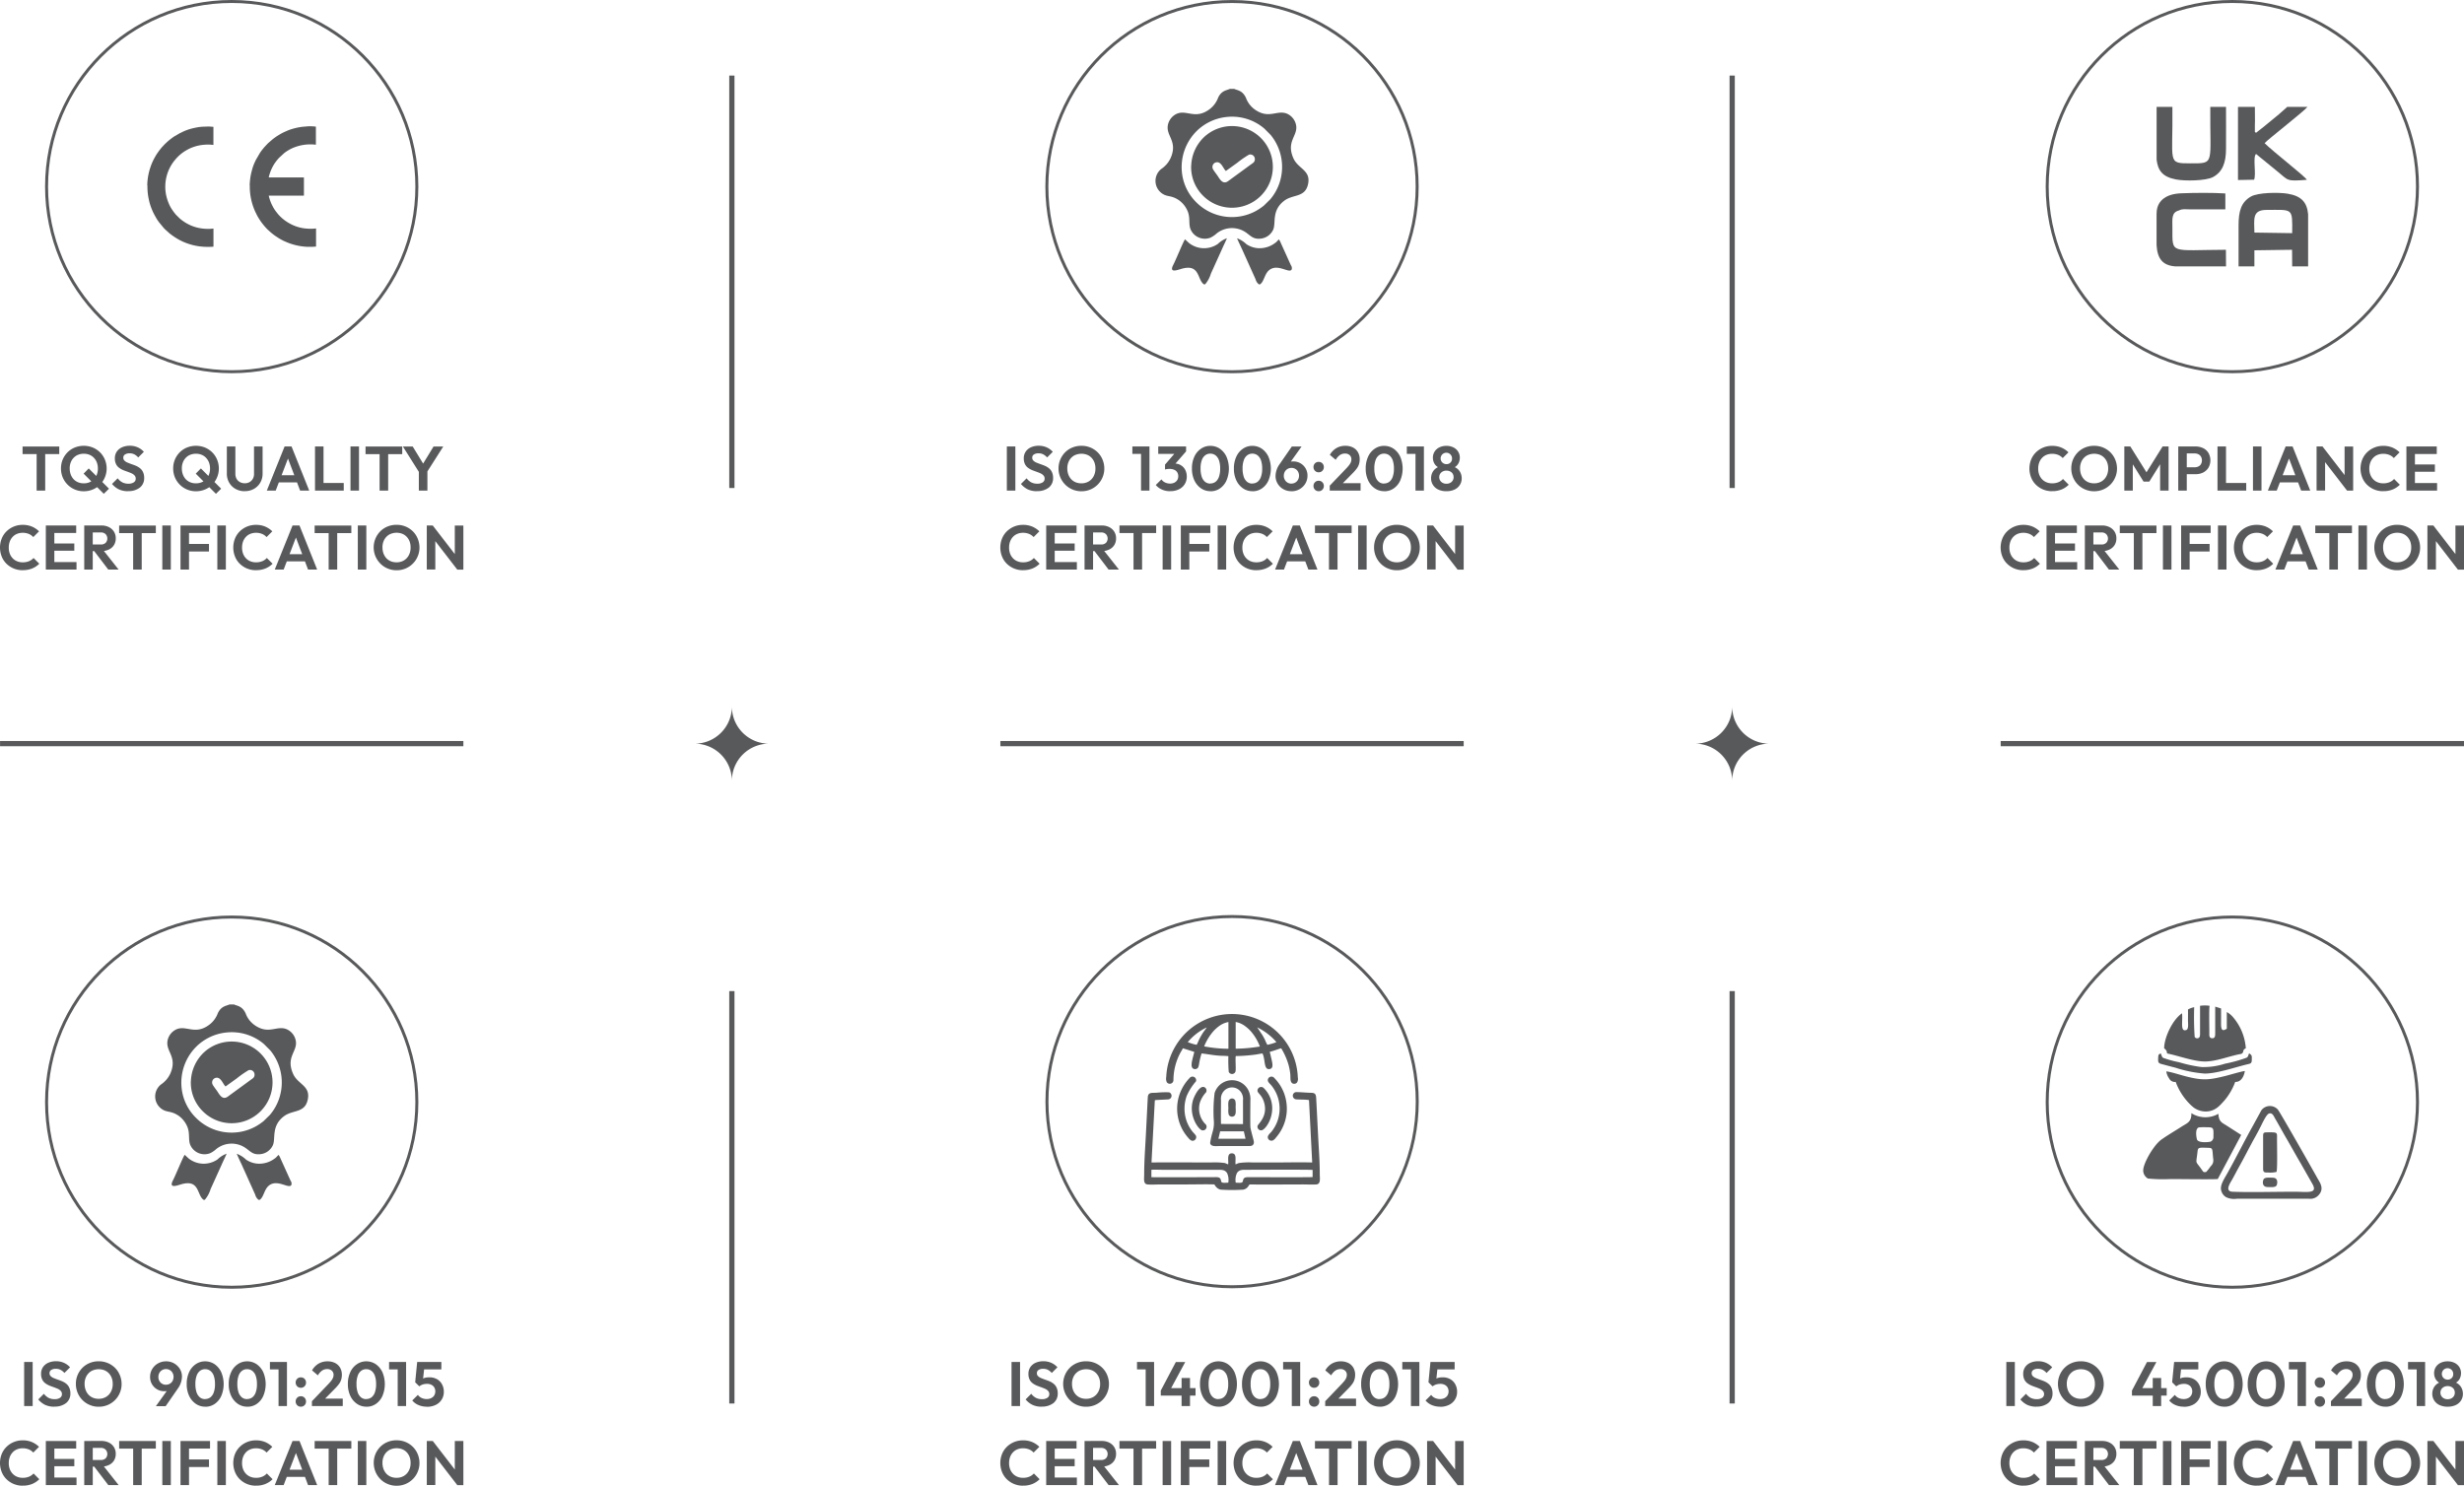 <svg xmlns="http://www.w3.org/2000/svg" width="471.51" height="284.365" viewBox="0 0 471.51 284.365">
  <g id="Group_12006" data-name="Group 12006" transform="translate(-657.4 -444.045)">
    <path id="Path_3942" data-name="Path 3942" d="M705.2,479.53a11.621,11.621,0,0,0,.85,4.58l.1.25c.15.33.25.52.4.83a9,9,0,0,0,.46.79,9.479,9.479,0,0,0,.58.83c.1.14.21.26.31.39l.2.23c.17.21.37.4.56.6a.7.7,0,0,0,.1.08c.12.11.24.23.37.34a.22.22,0,0,0,.05.04,9.674,9.674,0,0,0,.95.74l.42.28c.27.18.6.36.9.52.16.08.31.16.48.23.34.14.66.29,1.01.4a11.248,11.248,0,0,0,2.75.59,4.066,4.066,0,0,0,.5.03c.08,0,.1.01.17.01.22,0,.87,0,1.06-.02l.25-.02a.448.448,0,0,0,.12-.01c.05,0,.09.01.09-.04v-3.43l-.47.04a5.244,5.244,0,0,1-.57.02c-.3,0-.57-.02-.85-.04a7.148,7.148,0,0,1-.79-.11,7.768,7.768,0,0,1-1.86-.6,9.167,9.167,0,0,1-1.01-.56,7.428,7.428,0,0,1-.78-.57c-.12-.1-.24-.2-.35-.31a3.572,3.572,0,0,1-.28-.27l-.17-.18a.445.445,0,0,0-.05-.06.339.339,0,0,1-.06-.06l-.4-.5a7.275,7.275,0,0,1-.69-1.1c-.05-.1-.1-.19-.15-.29a8.614,8.614,0,0,1-.53-1.5,1.285,1.285,0,0,1-.04-.19h6.69a.039.039,0,0,0,.04-.04v-3.4a.039.039,0,0,0-.04-.04h-6.69a2.322,2.322,0,0,1,.08-.36,8.4,8.4,0,0,1,.34-1,7.5,7.5,0,0,1,.97-1.7c.07-.09.12-.17.19-.25l.31-.36s.07-.08.11-.12l.94-.86c.08-.07.17-.13.25-.19a6.216,6.216,0,0,1,.54-.35,6.769,6.769,0,0,1,1.21-.59,8.541,8.541,0,0,1,3.12-.55,3.936,3.936,0,0,1,.49.02l.47.04v-3.43a.14.14,0,0,0-.08-.04l-.37-.03a9.285,9.285,0,0,0-1.06-.02l-1.15.1c-.42.06-.81.13-1.19.22-.1.03-.18.04-.28.07a2.289,2.289,0,0,0-.28.08,8.275,8.275,0,0,0-1.29.47l-.25.11a8.17,8.17,0,0,0-.93.48c-.29.18-.59.35-.86.55-.03.02-.06.04-.1.07l-.31.23c-.07.05-.13.1-.19.15l-.67.58a4.563,4.563,0,0,0-.44.44l-.26.27a11.992,11.992,0,0,0-1.01,1.29l-.78,1.34-.22.48a8.391,8.391,0,0,0-.47,1.3c-.05.19-.1.36-.15.56a10.956,10.956,0,0,0-.29,1.82c-.02.22-.04.44-.04.68" fill="#58595b" fill-rule="evenodd"/>
    <path id="Path_3943" data-name="Path 3943" d="M685.61,479.56a12.233,12.233,0,0,0,.1,1.72c.05.4.14.79.22,1.19a10.974,10.974,0,0,0,.62,1.86l.11.25c.09.2.19.39.29.58l.06.12c.14.22.25.45.39.67a.529.529,0,0,1,.06.1c.03.04.04.07.07.11.05.08.1.14.15.21a.607.607,0,0,0,.07.1c.03.04.05.07.07.1l.88,1.07.09.09c.03.04.05.06.08.1l.83.76c.07.05.12.1.19.16a13.267,13.267,0,0,0,1.58,1.07,5.488,5.488,0,0,0,.59.31.449.449,0,0,1,.12.06c.2.1.41.19.61.27a11.235,11.235,0,0,0,2.8.74,13.777,13.777,0,0,0,1.71.1l.62-.02c.05,0,.06-.01.12-.01a.448.448,0,0,0,.12-.01c.05,0,.09.01.09-.04v-3.43l-.47.04a5.244,5.244,0,0,1-.57.02c-.34,0-.65-.02-.96-.05-.15-.01-.3-.04-.44-.06a7.966,7.966,0,0,1-1.97-.58c-.06-.03-.11-.05-.17-.08l-.34-.17c-.06-.03-.1-.06-.16-.09a5.953,5.953,0,0,1-.63-.39,7.609,7.609,0,0,1-.72-.55,1.537,1.537,0,0,1-.13-.12l-.63-.63a10.661,10.661,0,0,1-.76-1.01,6.486,6.486,0,0,1-.46-.81,1.415,1.415,0,0,1-.08-.18,9.378,9.378,0,0,1-.52-1.52,8.016,8.016,0,0,1,1.47-6.74l.35-.42a9.046,9.046,0,0,1,.69-.7c.03-.03.04-.03.07-.06a7.728,7.728,0,0,1,1.51-1.03c.06-.03.1-.06.16-.09a8.4,8.4,0,0,1,1.88-.66c.13-.03.28-.06.42-.08a9.257,9.257,0,0,1,1.49-.11,3.936,3.936,0,0,1,.49.02l.47.04v-3.43a.14.14,0,0,0-.08-.04.486.486,0,0,1-.12-.01c-.25,0-.49-.04-.75-.04l-1.21.04-.49.05a13.651,13.651,0,0,0-1.47.29,9.855,9.855,0,0,0-1.58.55l-.72.34-1.11.65a12.522,12.522,0,0,0-1.2.92c-.13.11-.25.23-.37.35-.04.03-.06.05-.1.08l-.09.09c-.18.18-.33.37-.51.54a12.718,12.718,0,0,0-.99,1.3c-.22.32-.4.66-.59,1a10.953,10.953,0,0,0-.64,1.49c-.09.27-.18.54-.25.81a2.861,2.861,0,0,0-.07.28,11.063,11.063,0,0,0-.32,2.51" fill="#58595b" fill-rule="evenodd"/>
    <circle id="Ellipse_34" data-name="Ellipse 34" cx="35.43" cy="35.43" r="35.43" transform="translate(666.31 444.33)" fill="none" stroke="#58595b" stroke-miterlimit="22.93" stroke-width="0.57"/>
    <path id="Path_3944" data-name="Path 3944" d="M744.9,553.06l-.47-1.58v-6.85h1.64v8.44h-1.18Zm0,0-5-6.48.31-1.96,5,6.48Zm-5.83,0v-8.44h1.14l.49,1.63v6.8h-1.63Zm-5.8-1.39a2.725,2.725,0,0,0,1.42-.36,2.519,2.519,0,0,0,.94-1,3.064,3.064,0,0,0,.34-1.49,3.171,3.171,0,0,0-.19-1.14,2.616,2.616,0,0,0-.55-.89,2.384,2.384,0,0,0-.85-.58,3.038,3.038,0,0,0-2.5.15,2.584,2.584,0,0,0-.95.99,3.051,3.051,0,0,0-.34,1.48,3.322,3.322,0,0,0,.2,1.16,2.723,2.723,0,0,0,.55.9,2.52,2.52,0,0,0,.85.58,2.749,2.749,0,0,0,1.09.2Zm.03,1.52a4.258,4.258,0,0,1-1.72-.34,4.141,4.141,0,0,1-1.39-.93,4.388,4.388,0,0,1-.02-6.18,4.114,4.114,0,0,1,1.39-.92,4.43,4.43,0,0,1,1.72-.33,4.479,4.479,0,0,1,1.73.33,4.378,4.378,0,0,1,1.39.92,4.14,4.14,0,0,1,.93,1.39,4.409,4.409,0,0,1,.34,1.7,4.2,4.2,0,0,1-.34,1.7,4.243,4.243,0,0,1-.93,1.39,4.323,4.323,0,0,1-3.09,1.27Zm-7.43-.13v-8.44h1.63v8.44Zm-8.26-6.98v-1.45h7.02v1.45Zm2.68,6.98V544.8h1.64v8.26Zm-8.51-1.57v-1.37h4.54v1.37Zm-1.8,1.57,3.4-8.44h1.33l3.38,8.44h-1.74l-2.62-6.92h.6l-2.65,6.92Zm-3.6.12a4.429,4.429,0,0,1-1.72-.33,4.378,4.378,0,0,1-1.39-.92,3.947,3.947,0,0,1-.91-1.39,4.676,4.676,0,0,1,0-3.4,4.05,4.05,0,0,1,.91-1.38,4.332,4.332,0,0,1,1.38-.92,4.4,4.4,0,0,1,1.72-.34,4.52,4.52,0,0,1,1.78.33,4.446,4.446,0,0,1,1.36.91l-1.1,1.1a2.346,2.346,0,0,0-.85-.6,3.065,3.065,0,0,0-1.18-.22,2.832,2.832,0,0,0-1.07.2,2.343,2.343,0,0,0-.85.58,2.566,2.566,0,0,0-.55.9,3.265,3.265,0,0,0-.19,1.15,3.227,3.227,0,0,0,.19,1.15,2.616,2.616,0,0,0,.55.89,2.384,2.384,0,0,0,.85.58,2.65,2.65,0,0,0,1.07.2,3.023,3.023,0,0,0,1.22-.22,2.324,2.324,0,0,0,.86-.61l1.1,1.1a4.1,4.1,0,0,1-1.37.91,4.608,4.608,0,0,1-1.81.32Zm-7.39-.12v-8.44h1.63v8.44Zm-5.85-7v-1.44h4.45v1.44Zm0,3.54v-1.45h4.25v1.45Zm-1.2,3.46v-8.44h1.63v8.44Zm-3.48,0v-8.44h1.63v8.44Zm-8.26-6.98v-1.45h7.02v1.45Zm2.68,6.98V544.8h1.64v8.26Zm-4.76,0-2.78-3.65,1.5-.47,3.26,4.12Zm-4.6,0v-8.44h1.63v8.44Zm1.2-3.53v-1.27h1.96a1.291,1.291,0,0,0,.93-.31,1.221,1.221,0,0,0,0-1.67,1.258,1.258,0,0,0-.93-.33h-1.96v-1.33h2.1a3.106,3.106,0,0,1,1.43.32,2.382,2.382,0,0,1,.96.87,2.345,2.345,0,0,1,.34,1.27,2.389,2.389,0,0,1-.34,1.29,2.3,2.3,0,0,1-.97.85,3.326,3.326,0,0,1-1.45.31h-2.08Zm-7.35-3.47v-1.44h4.61v1.44Zm0,3.39v-1.39h4.25v1.39Zm0,3.61v-1.44h4.67v1.44Zm-1.2,0v-8.44h1.63v8.44Zm-4.43.12a4.429,4.429,0,0,1-1.72-.33,4.378,4.378,0,0,1-1.39-.92,3.947,3.947,0,0,1-.91-1.39,4.676,4.676,0,0,1,0-3.4,4.05,4.05,0,0,1,.91-1.38,4.332,4.332,0,0,1,1.38-.92,4.4,4.4,0,0,1,1.72-.34,4.52,4.52,0,0,1,1.78.33,4.446,4.446,0,0,1,1.36.91l-1.1,1.1a2.346,2.346,0,0,0-.85-.6,3.065,3.065,0,0,0-1.18-.22,2.832,2.832,0,0,0-1.07.2,2.343,2.343,0,0,0-.85.58,2.566,2.566,0,0,0-.55.9,3.265,3.265,0,0,0-.19,1.15,3.227,3.227,0,0,0,.19,1.15,2.616,2.616,0,0,0,.55.89,2.384,2.384,0,0,0,.85.58,2.65,2.65,0,0,0,1.07.2,3.023,3.023,0,0,0,1.22-.22,2.324,2.324,0,0,0,.86-.61l1.1,1.1a4.1,4.1,0,0,1-1.37.91,4.608,4.608,0,0,1-1.81.32Zm75.81-15.24v-4.13h1.64v4.13Zm.21-3.25-3.26-5.18h1.88l2.53,4.15h-1.08l2.53-4.15h1.86l-3.3,5.18h-1.16Zm-10.41-3.73v-1.45h7.02v1.45Zm2.69,6.98v-8.26h1.64v8.26Zm-5.57,0V529.5h1.63v8.44Zm-5.59,0v-1.45h4.3v1.45Zm-1.2,0V529.5h1.63v8.44Zm-7.42-1.57V535h4.54v1.37Zm-1.8,1.57,3.4-8.44h1.33l3.38,8.44h-1.74l-2.62-6.92h.6l-2.65,6.92Zm-4.22.12a3.575,3.575,0,0,1-1.77-.44,3.152,3.152,0,0,1-1.22-1.21,3.361,3.361,0,0,1-.44-1.74V529.5h1.63v5.22a1.96,1.96,0,0,0,.23.97,1.641,1.641,0,0,0,.65.63,1.9,1.9,0,0,0,.92.22,1.8,1.8,0,0,0,.91-.22,1.73,1.73,0,0,0,.63-.63,1.846,1.846,0,0,0,.23-.96V529.5h1.64v5.18a3.4,3.4,0,0,1-.44,1.73,3.241,3.241,0,0,1-1.21,1.2,3.521,3.521,0,0,1-1.77.44Zm-9.35-1.51a2.688,2.688,0,0,0,1.41-.36,2.543,2.543,0,0,0,.95-1,3.064,3.064,0,0,0,.34-1.49,3.17,3.17,0,0,0-.2-1.14,2.639,2.639,0,0,0-.56-.89,2.384,2.384,0,0,0-.85-.58,2.749,2.749,0,0,0-1.09-.2,2.8,2.8,0,0,0-1.4.35,2.584,2.584,0,0,0-.95.99,3.051,3.051,0,0,0-.34,1.48,3.322,3.322,0,0,0,.2,1.16,2.723,2.723,0,0,0,.55.9,2.52,2.52,0,0,0,.85.58,2.749,2.749,0,0,0,1.09.2Zm3.83,2.01-3.86-3.86.98-1,3.88,3.88Zm-3.8-.49a4.325,4.325,0,0,1-4.05-2.66,4.416,4.416,0,0,1-.33-1.71,4.365,4.365,0,0,1,.33-1.7,4.447,4.447,0,0,1,.92-1.38,4.215,4.215,0,0,1,1.39-.92,4.647,4.647,0,0,1,3.44,0,4.378,4.378,0,0,1,1.39.92,4.242,4.242,0,0,1,.93,1.39,4.419,4.419,0,0,1-.92,4.79,4.14,4.14,0,0,1-1.39.93,4.409,4.409,0,0,1-1.7.34Zm-13.02-.01a4.076,4.076,0,0,1-1.75-.35,3.991,3.991,0,0,1-1.31-1.04l1.08-1.08a2.793,2.793,0,0,0,.86.76,2.474,2.474,0,0,0,1.2.27,1.778,1.778,0,0,0,1.01-.25.8.8,0,0,0,.38-.7.856.856,0,0,0-.22-.62,1.674,1.674,0,0,0-.57-.41c-.24-.11-.5-.21-.78-.31s-.57-.2-.85-.32a3.771,3.771,0,0,1-.78-.45,1.875,1.875,0,0,1-.57-.7,2.393,2.393,0,0,1-.22-1.07,2.244,2.244,0,0,1,.37-1.31,2.394,2.394,0,0,1,1.02-.83,3.589,3.589,0,0,1,1.46-.29,3.716,3.716,0,0,1,1.56.32,3.522,3.522,0,0,1,1.14.84l-1.08,1.08a2.7,2.7,0,0,0-.76-.6,1.929,1.929,0,0,0-.88-.19,1.544,1.544,0,0,0-.89.22.684.684,0,0,0-.32.62.731.731,0,0,0,.22.56,1.757,1.757,0,0,0,.57.37q.36.15.78.3c.28.1.57.2.85.32a3.447,3.447,0,0,1,.78.47,2.014,2.014,0,0,1,.57.74,2.611,2.611,0,0,1,.22,1.11,2.27,2.27,0,0,1-.83,1.85,3.489,3.489,0,0,1-2.27.67Zm-8.47-1.51a2.688,2.688,0,0,0,1.41-.36,2.543,2.543,0,0,0,.95-1,3.064,3.064,0,0,0,.34-1.49,3.17,3.17,0,0,0-.2-1.14,2.639,2.639,0,0,0-.56-.89,2.384,2.384,0,0,0-.85-.58,2.749,2.749,0,0,0-1.09-.2,2.8,2.8,0,0,0-1.4.35,2.584,2.584,0,0,0-.95.99,3.051,3.051,0,0,0-.34,1.48,3.322,3.322,0,0,0,.2,1.16,2.723,2.723,0,0,0,.55.9,2.52,2.52,0,0,0,.85.58,2.749,2.749,0,0,0,1.09.2Zm3.83,2.01-3.86-3.86.98-1,3.88,3.88Zm-3.81-.49a4.325,4.325,0,0,1-4.05-2.66,4.416,4.416,0,0,1-.33-1.71,4.365,4.365,0,0,1,.33-1.7,4.447,4.447,0,0,1,.92-1.38,4.215,4.215,0,0,1,1.39-.92,4.647,4.647,0,0,1,3.44,0,4.378,4.378,0,0,1,1.39.92,4.242,4.242,0,0,1,.93,1.39,4.419,4.419,0,0,1-.92,4.79,4.14,4.14,0,0,1-1.39.93,4.409,4.409,0,0,1-1.7.34Zm-11.73-7.11v-1.45h7.02v1.45Zm2.69,6.98v-8.26h1.64v8.26Z" fill="#58595b"/>
    <path id="Path_3945" data-name="Path 3945" d="M936.32,553.06l-.47-1.58v-6.85h1.64v8.44h-1.18Zm0,0-5-6.48.31-1.96,5,6.48Zm-5.83,0v-8.44h1.14l.49,1.63v6.8h-1.63Zm-5.8-1.39a2.725,2.725,0,0,0,1.42-.36,2.519,2.519,0,0,0,.94-1,3.064,3.064,0,0,0,.34-1.49,3.171,3.171,0,0,0-.19-1.14,2.616,2.616,0,0,0-.55-.89,2.384,2.384,0,0,0-.85-.58,3.038,3.038,0,0,0-2.5.15,2.584,2.584,0,0,0-.95.99,3.051,3.051,0,0,0-.34,1.48,3.322,3.322,0,0,0,.2,1.16,2.723,2.723,0,0,0,.55.9,2.52,2.52,0,0,0,.85.58,2.749,2.749,0,0,0,1.09.2Zm.03,1.52a4.258,4.258,0,0,1-1.72-.34,4.141,4.141,0,0,1-1.39-.93,4.242,4.242,0,0,1-.93-1.39,4.422,4.422,0,0,1-.34-1.71,4.365,4.365,0,0,1,.33-1.7,4.447,4.447,0,0,1,.92-1.38,4.114,4.114,0,0,1,1.39-.92,4.43,4.43,0,0,1,1.72-.33,4.479,4.479,0,0,1,1.73.33,4.378,4.378,0,0,1,1.39.92,4.14,4.14,0,0,1,.93,1.39,4.409,4.409,0,0,1,.34,1.7,4.2,4.2,0,0,1-.34,1.7,4.243,4.243,0,0,1-.93,1.39,4.323,4.323,0,0,1-3.09,1.27Zm-7.43-.13v-8.44h1.63v8.44Zm-8.26-6.99v-1.45h7.02v1.45Zm2.68,6.99V544.8h1.64v8.26Zm-8.51-1.57v-1.37h4.54v1.37Zm-1.8,1.57,3.4-8.44h1.33l3.38,8.44h-1.74l-2.62-6.92h.6l-2.65,6.92Zm-3.6.12a4.429,4.429,0,0,1-1.72-.33,4.378,4.378,0,0,1-1.39-.92,4.04,4.04,0,0,1-.91-1.39,4.676,4.676,0,0,1,0-3.4,4.05,4.05,0,0,1,.91-1.38,4.446,4.446,0,0,1,1.38-.92,4.4,4.4,0,0,1,1.72-.34,4.52,4.52,0,0,1,1.78.33,4.33,4.33,0,0,1,1.36.91l-1.1,1.1a2.346,2.346,0,0,0-.85-.6,3.065,3.065,0,0,0-1.18-.22,2.832,2.832,0,0,0-1.07.2,2.343,2.343,0,0,0-.85.58,2.566,2.566,0,0,0-.55.9,3.265,3.265,0,0,0-.19,1.15,3.227,3.227,0,0,0,.19,1.15,2.616,2.616,0,0,0,.55.89,2.384,2.384,0,0,0,.85.58,2.65,2.65,0,0,0,1.07.2,3.023,3.023,0,0,0,1.22-.22,2.324,2.324,0,0,0,.86-.61l1.1,1.1a4.1,4.1,0,0,1-1.37.91,4.608,4.608,0,0,1-1.81.32Zm-7.39-.12v-8.44h1.63v8.44Zm-5.85-7v-1.44h4.45v1.44Zm0,3.54v-1.45h4.25v1.45Zm-1.2,3.46v-8.44h1.63v8.44Zm-3.48,0v-8.44h1.63v8.44Zm-8.26-6.99v-1.45h7.02v1.45Zm2.69,6.99V544.8h1.64v8.26Zm-4.77,0-2.78-3.65,1.5-.47,3.26,4.12Zm-4.6,0v-8.44h1.63v8.44Zm1.2-3.53v-1.27h1.96a1.291,1.291,0,0,0,.93-.31,1.221,1.221,0,0,0,0-1.67,1.258,1.258,0,0,0-.93-.33h-1.96v-1.33h2.1a3.106,3.106,0,0,1,1.43.32,2.382,2.382,0,0,1,.96.87,2.345,2.345,0,0,1,.34,1.27,2.389,2.389,0,0,1-.34,1.29,2.3,2.3,0,0,1-.97.85,3.326,3.326,0,0,1-1.45.31h-2.08Zm-7.34-3.47v-1.44h4.61v1.44Zm0,3.39v-1.39h4.25v1.39Zm0,3.61v-1.44h4.67v1.44Zm-1.2,0v-8.44h1.63v8.44Zm-4.44.12a4.429,4.429,0,0,1-1.72-.33,4.378,4.378,0,0,1-1.39-.92,4.04,4.04,0,0,1-.91-1.39,4.676,4.676,0,0,1,0-3.4,4.05,4.05,0,0,1,.91-1.38,4.446,4.446,0,0,1,1.38-.92,4.4,4.4,0,0,1,1.72-.34,4.52,4.52,0,0,1,1.78.33,4.446,4.446,0,0,1,1.36.91l-1.1,1.1a2.346,2.346,0,0,0-.85-.6,3.065,3.065,0,0,0-1.18-.22,2.832,2.832,0,0,0-1.07.2,2.343,2.343,0,0,0-.85.58,2.566,2.566,0,0,0-.55.9,3.265,3.265,0,0,0-.19,1.15,3.227,3.227,0,0,0,.19,1.15,2.616,2.616,0,0,0,.55.89,2.384,2.384,0,0,0,.85.58,2.65,2.65,0,0,0,1.07.2,3.023,3.023,0,0,0,1.22-.22,2.324,2.324,0,0,0,.86-.61l1.1,1.1a4.1,4.1,0,0,1-1.37.91,4.608,4.608,0,0,1-1.81.32Zm81.03-20.3a1.027,1.027,0,0,0,1.07-1.07,1.071,1.071,0,0,0-.3-.78,1.093,1.093,0,1,0-.77,1.85Zm0,3.75a1.514,1.514,0,0,0,.71-.16,1.253,1.253,0,0,0,.49-.45,1.192,1.192,0,0,0,.17-.65,1.259,1.259,0,0,0-.17-.65,1.161,1.161,0,0,0-.49-.44,1.486,1.486,0,0,0-.71-.16,1.459,1.459,0,0,0-.71.16,1.389,1.389,0,0,0-.49.44,1.264,1.264,0,0,0,0,1.3,1.254,1.254,0,0,0,.49.45A1.459,1.459,0,0,0,934.19,536.63Zm0,1.43a3.514,3.514,0,0,1-1.55-.31,2.38,2.38,0,0,1-1.02-.88,2.33,2.33,0,0,1-.37-1.27,2.5,2.5,0,0,1,.23-1.07,2.223,2.223,0,0,1,.65-.81,2.555,2.555,0,0,1,1-.46l-.04.4a1.867,1.867,0,0,1-1.32-1.13,2.313,2.313,0,0,1-.17-.86,2.16,2.16,0,0,1,.33-1.2,2.217,2.217,0,0,1,.91-.8,3,3,0,0,1,1.34-.29,2.929,2.929,0,0,1,1.33.29,2.282,2.282,0,0,1,.91.8,2.16,2.16,0,0,1,.33,1.2,2.313,2.313,0,0,1-.17.86,1.874,1.874,0,0,1-.5.71,1.829,1.829,0,0,1-.82.42l-.04-.4a2.533,2.533,0,0,1,1.01.46,2.223,2.223,0,0,1,.65.81,2.5,2.5,0,0,1,.23,1.07,2.3,2.3,0,0,1-.36,1.27,2.38,2.38,0,0,1-1.02.88,3.574,3.574,0,0,1-1.55.31Zm-7.58-7.14V529.5h3.14v1.42Zm1.66,7.02V529.5h1.61v8.44Zm-6.01-1.36a1.637,1.637,0,0,0,1-.32,2.072,2.072,0,0,0,.65-.96,4.509,4.509,0,0,0,.23-1.58,4.755,4.755,0,0,0-.23-1.58,2.075,2.075,0,0,0-.66-.95,1.637,1.637,0,0,0-1-.32,1.578,1.578,0,0,0-.98.32,1.99,1.99,0,0,0-.65.95,4.509,4.509,0,0,0-.23,1.58,4.924,4.924,0,0,0,.23,1.6,2.15,2.15,0,0,0,.65.96,1.557,1.557,0,0,0,1,.32Zm.03,1.48a3.175,3.175,0,0,1-1.8-.54,3.77,3.77,0,0,1-1.28-1.52,5.178,5.178,0,0,1-.47-2.29,5.244,5.244,0,0,1,.47-2.28,3.643,3.643,0,0,1,1.27-1.51,3.112,3.112,0,0,1,1.78-.54,3.23,3.23,0,0,1,1.81.54,3.828,3.828,0,0,1,1.27,1.52,5.838,5.838,0,0,1,0,4.59,3.634,3.634,0,0,1-1.26,1.51,3.08,3.08,0,0,1-1.78.53Zm-10.43-.12V537l1.39-.48h4.51v1.42Zm0-.94,3.18-3.32a8.41,8.41,0,0,0,.55-.64,2.546,2.546,0,0,0,.31-.54,1.6,1.6,0,0,0,.1-.52,1.043,1.043,0,0,0-.34-.83,1.287,1.287,0,0,0-.88-.3,1.761,1.761,0,0,0-.98.29,2.925,2.925,0,0,0-.8.91l-1.12-.95a3.526,3.526,0,0,1,1.25-1.29,3.359,3.359,0,0,1,1.72-.44,3.192,3.192,0,0,1,1.45.32,2.359,2.359,0,0,1,.95.9,2.641,2.641,0,0,1,.34,1.34,3.1,3.1,0,0,1-.13.94,2.6,2.6,0,0,1-.42.83,7.616,7.616,0,0,1-.81.93l-2.32,2.36h-2.05Zm-2.12-2.56a.957.957,0,0,1-.71-.29,1.006,1.006,0,0,1-.28-.71.949.949,0,0,1,.28-.71.934.934,0,0,1,.71-.28.949.949,0,0,1,.71.28,1.006,1.006,0,0,1,.28.71.965.965,0,0,1-.28.71A.942.942,0,0,1,909.74,534.44Zm0,3.62a.957.957,0,0,1-.71-.29.982.982,0,0,1-.28-.7.972.972,0,0,1,.28-.72.942.942,0,0,1,.71-.29.957.957,0,0,1,.71.29,1.013,1.013,0,0,1,.28.72.974.974,0,0,1-.28.7A.942.942,0,0,1,909.74,538.06Zm-5.21-1.46a1.388,1.388,0,0,0,.74-.2,1.421,1.421,0,0,0,.52-.54,1.543,1.543,0,0,0,.19-.77,1.517,1.517,0,0,0-.19-.77,1.327,1.327,0,0,0-.52-.53,1.407,1.407,0,0,0-.74-.19,1.449,1.449,0,0,0-.75.2,1.468,1.468,0,0,0-.52.53,1.6,1.6,0,0,0-.19.77,1.491,1.491,0,0,0,.19.77,1.351,1.351,0,0,0,.52.54,1.449,1.449,0,0,0,.75.2Zm0,1.46a3.077,3.077,0,0,1-1.55-.39,2.918,2.918,0,0,1-1.09-1.06,2.786,2.786,0,0,1-.4-1.48,3.982,3.982,0,0,1,.77-2.24l2.34-3.38h1.87l-2.56,3.58-.6.17a2.01,2.01,0,0,1,.32-.48,1.117,1.117,0,0,1,.49-.31,2.306,2.306,0,0,1,.76-.11,2.764,2.764,0,0,1,1.37.35,2.689,2.689,0,0,1,1.35,2.39,2.916,2.916,0,0,1-.41,1.5,3.051,3.051,0,0,1-1.1,1.07,3.11,3.11,0,0,1-1.55.4Zm-7.48-1.48a1.637,1.637,0,0,0,1-.32,2.072,2.072,0,0,0,.65-.96,4.509,4.509,0,0,0,.23-1.58,4.755,4.755,0,0,0-.23-1.58,2.075,2.075,0,0,0-.66-.95,1.637,1.637,0,0,0-1-.32,1.578,1.578,0,0,0-.98.32,1.99,1.99,0,0,0-.65.95,4.509,4.509,0,0,0-.23,1.58,4.924,4.924,0,0,0,.23,1.6,2.15,2.15,0,0,0,.65.96,1.557,1.557,0,0,0,1,.32Zm.02,1.48a3.175,3.175,0,0,1-1.8-.54,3.77,3.77,0,0,1-1.28-1.52,5.178,5.178,0,0,1-.47-2.29,5.244,5.244,0,0,1,.47-2.28,3.643,3.643,0,0,1,1.27-1.51,3.112,3.112,0,0,1,1.78-.54,3.23,3.23,0,0,1,1.81.54,3.828,3.828,0,0,1,1.27,1.52,5.838,5.838,0,0,1,0,4.59,3.634,3.634,0,0,1-1.26,1.51,3.08,3.08,0,0,1-1.78.53Zm-8.06-1.48a1.637,1.637,0,0,0,1-.32,2.072,2.072,0,0,0,.65-.96,4.509,4.509,0,0,0,.23-1.58,4.755,4.755,0,0,0-.23-1.58,2.075,2.075,0,0,0-.66-.95,1.637,1.637,0,0,0-1-.32,1.578,1.578,0,0,0-.98.32,1.99,1.99,0,0,0-.65.95,4.509,4.509,0,0,0-.23,1.58,4.924,4.924,0,0,0,.23,1.6,2.15,2.15,0,0,0,.65.96,1.557,1.557,0,0,0,1,.32Zm.03,1.48a3.175,3.175,0,0,1-1.8-.54,3.77,3.77,0,0,1-1.28-1.52,5.178,5.178,0,0,1-.47-2.29,5.244,5.244,0,0,1,.47-2.28,3.643,3.643,0,0,1,1.27-1.51,3.112,3.112,0,0,1,1.78-.54,3.23,3.23,0,0,1,1.81.54,3.828,3.828,0,0,1,1.27,1.52,5.838,5.838,0,0,1,0,4.59,3.634,3.634,0,0,1-1.26,1.51,3.08,3.08,0,0,1-1.78.53Zm-10-7.14V529.5h5.33v.94l-1.33.48Zm1.3,2.99v-.94l2.16-2.51,1.87-.02L882.14,533l-1.8.91Zm.98,4.15a3.779,3.779,0,0,1-1.56-.31,3.166,3.166,0,0,1-1.19-.88l1.08-1.07a1.769,1.769,0,0,0,.68.58,2.251,2.251,0,0,0,.96.22,1.919,1.919,0,0,0,.83-.17,1.448,1.448,0,0,0,.55-.49,1.388,1.388,0,0,0,.2-.74,1.41,1.41,0,0,0-.2-.76,1.231,1.231,0,0,0-.57-.48,2.173,2.173,0,0,0-.89-.17,2.525,2.525,0,0,0-.47.03,1.933,1.933,0,0,0-.41.09l.72-.91c.2-.06.4-.12.59-.16a2.857,2.857,0,0,1,.55-.07,2.238,2.238,0,0,1,2,1.17,2.727,2.727,0,0,1,.31,1.31,2.655,2.655,0,0,1-.4,1.47,2.59,2.59,0,0,1-1.11.98,3.667,3.667,0,0,1-1.67.35Zm-7.23-7.14V529.5h3.14v1.42Zm1.66,7.02V529.5h1.61v8.44Zm-11.43-1.39a2.725,2.725,0,0,0,1.42-.36,2.519,2.519,0,0,0,.94-1,3.064,3.064,0,0,0,.34-1.49,3.171,3.171,0,0,0-.19-1.14,2.616,2.616,0,0,0-.55-.89,2.384,2.384,0,0,0-.85-.58,3.038,3.038,0,0,0-2.5.15,2.584,2.584,0,0,0-.95.99,3.051,3.051,0,0,0-.34,1.48,3.322,3.322,0,0,0,.2,1.16,2.723,2.723,0,0,0,.55.9,2.52,2.52,0,0,0,.85.58,2.749,2.749,0,0,0,1.09.2Zm.03,1.52a4.258,4.258,0,0,1-1.72-.34,4.141,4.141,0,0,1-1.39-.93,4.388,4.388,0,0,1-.02-6.18,4.114,4.114,0,0,1,1.39-.92,4.43,4.43,0,0,1,1.72-.33,4.479,4.479,0,0,1,1.73.33,4.378,4.378,0,0,1,1.39.92,4.14,4.14,0,0,1,.93,1.39,4.409,4.409,0,0,1,.34,1.7,4.2,4.2,0,0,1-.34,1.7,4.243,4.243,0,0,1-.93,1.39,4.323,4.323,0,0,1-3.09,1.27Zm-8.52-.01a4.076,4.076,0,0,1-1.75-.35,3.991,3.991,0,0,1-1.31-1.04l1.08-1.08a2.793,2.793,0,0,0,.86.76,2.474,2.474,0,0,0,1.2.27,1.778,1.778,0,0,0,1.01-.25.8.8,0,0,0,.38-.7.856.856,0,0,0-.22-.62,1.674,1.674,0,0,0-.57-.41c-.24-.11-.5-.21-.78-.31s-.57-.2-.85-.32a3.771,3.771,0,0,1-.78-.45,1.875,1.875,0,0,1-.57-.7,2.393,2.393,0,0,1-.22-1.07,2.244,2.244,0,0,1,.37-1.31,2.394,2.394,0,0,1,1.02-.83,3.589,3.589,0,0,1,1.46-.29,3.716,3.716,0,0,1,1.56.32,3.522,3.522,0,0,1,1.14.84l-1.08,1.08a2.7,2.7,0,0,0-.76-.6,1.929,1.929,0,0,0-.88-.19,1.544,1.544,0,0,0-.89.22.684.684,0,0,0-.32.62.731.731,0,0,0,.22.56,1.757,1.757,0,0,0,.57.37q.36.15.78.3c.28.1.57.2.85.32a3.447,3.447,0,0,1,.78.47,2.014,2.014,0,0,1,.57.74,2.611,2.611,0,0,1,.22,1.11,2.27,2.27,0,0,1-.83,1.85,3.489,3.489,0,0,1-2.27.67Zm-5.76-.12V529.5h1.63v8.44Z" fill="#58595b"/>
    <circle id="Ellipse_35" data-name="Ellipse 35" cx="35.43" cy="35.43" r="35.43" transform="translate(1049.15 444.33)" fill="none" stroke="#58595b" stroke-miterlimit="22.93" stroke-width="0.57"/>
    <path id="Path_3946" data-name="Path 3946" d="M1085.77,495.03h3.03v-3.08l7.21-.1.02,3.18h3.05v-9.99c-.22-2.3-1.31-3.49-3.91-3.92-1.73-.29-5.69-.24-7.05.55-1.84,1.07-2.36,2.75-2.35,5.61v7.74m3.03-6.47c-.02-2.53-.49-4.33,2.33-4.33,5.08,0,4.95-.45,4.9,4.45l-7.23-.11Z" fill="#58595b" fill-rule="evenodd"/>
    <path id="Path_3947" data-name="Path 3947" d="M1070.08,474.55c.25,2.16,1.14,3.34,3.71,3.84,1.7.33,5.73.28,7.1-.46,1.77-.96,2.49-2.7,2.48-5.45,0-2.66.02-5.32,0-7.98h-3.01c-.09,11.04.96,10.81-3.77,10.81-4.57,0-3.34-.04-3.48-10.81h-3.02v10.04Z" fill="#58595b" fill-rule="evenodd"/>
    <path id="Path_3948" data-name="Path 3948" d="M1070.08,484.88v6.08c.16,2.63,1.18,3.89,3.58,4.07h9.71l-.02-3.18c-10.72.04-10.23.93-10.24-4.11,0-1.84-.23-3.03,1.27-3.42.69-.35,1.17-.21,2.21-.2h6.65v-3.05c-2.47-.16-5.88-.13-8.4-.03-3.31.11-4.75,1.72-4.75,3.84" fill="#58595b" fill-rule="evenodd"/>
    <path id="Path_3949" data-name="Path 3949" d="M1089.11,473.51l3.97,3.24c2.33,1.88,1.73,2.02,5.76,1.71-.44-.75-6.53-5.44-8.09-7.02.74-.8,7.64-6.17,8.21-6.94h-3.89s-.1.1-.12.13l-1.45,1.28c-.66.56-.83.68-1.46,1.2-.92.76-1.94,1.62-2.92,2.35-.36-.24-.19-.03-.23-.85-.02-.39.02-.97.02-1.38,0-.91,0-1.83-.02-2.73h-3.23v14l3.08-.06c.45-1.07-.29-4.32.37-4.93" fill="#58595b" fill-rule="evenodd"/>
    <path id="Path_3950" data-name="Path 3950" d="M1127.74,553.06l-.47-1.58v-6.85h1.64v8.44h-1.18Zm0,0-5-6.48.31-1.96,5,6.48Zm-5.83,0v-8.44h1.14l.49,1.63v6.8h-1.63Zm-5.8-1.39a2.725,2.725,0,0,0,1.42-.36,2.519,2.519,0,0,0,.94-1,3.064,3.064,0,0,0,.34-1.49,3.174,3.174,0,0,0-.19-1.14,2.616,2.616,0,0,0-.55-.89,2.384,2.384,0,0,0-.85-.58,3.038,3.038,0,0,0-2.5.15,2.583,2.583,0,0,0-.95.99,3.051,3.051,0,0,0-.34,1.48,3.322,3.322,0,0,0,.2,1.16,2.721,2.721,0,0,0,.55.9,2.52,2.52,0,0,0,.85.58,2.748,2.748,0,0,0,1.09.2Zm.03,1.52a4.259,4.259,0,0,1-1.72-.34,4.141,4.141,0,0,1-1.39-.93,4.387,4.387,0,0,1-.02-6.18,4.115,4.115,0,0,1,1.39-.92,4.43,4.43,0,0,1,1.72-.33,4.479,4.479,0,0,1,1.73.33,4.378,4.378,0,0,1,1.39.92,4.142,4.142,0,0,1,.93,1.39,4.409,4.409,0,0,1,.34,1.7,4.2,4.2,0,0,1-.34,1.7,4.243,4.243,0,0,1-.93,1.39,4.323,4.323,0,0,1-3.09,1.27Zm-7.43-.13v-8.44h1.63v8.44Zm-8.26-6.98v-1.45h7.02v1.45Zm2.69,6.98V544.8h1.64v8.26Zm-8.52-1.57v-1.37h4.54v1.37Zm-1.8,1.57,3.4-8.44h1.33l3.38,8.44h-1.74l-2.62-6.92h.6l-2.65,6.92Zm-3.6.12a4.429,4.429,0,0,1-1.72-.33,4.378,4.378,0,0,1-1.39-.92,3.949,3.949,0,0,1-.91-1.39,4.676,4.676,0,0,1,0-3.4,4.048,4.048,0,0,1,.91-1.38,4.333,4.333,0,0,1,1.38-.92,4.4,4.4,0,0,1,1.72-.34,4.52,4.52,0,0,1,1.78.33,4.447,4.447,0,0,1,1.36.91l-1.1,1.1a2.346,2.346,0,0,0-.85-.6,3.065,3.065,0,0,0-1.18-.22,2.831,2.831,0,0,0-1.07.2,2.344,2.344,0,0,0-.85.58,2.566,2.566,0,0,0-.55.9,3.265,3.265,0,0,0-.19,1.15,3.23,3.23,0,0,0,.19,1.15,2.616,2.616,0,0,0,.55.89,2.384,2.384,0,0,0,.85.58,2.65,2.65,0,0,0,1.07.2,3.023,3.023,0,0,0,1.22-.22,2.324,2.324,0,0,0,.86-.61l1.1,1.1a4.1,4.1,0,0,1-1.37.91,4.608,4.608,0,0,1-1.81.32Zm-7.39-.12v-8.44h1.63v8.44Zm-5.85-7v-1.44h4.45v1.44Zm0,3.54v-1.45h4.25v1.45Zm-1.2,3.46v-8.44h1.63v8.44Zm-3.48,0v-8.44h1.63v8.44Zm-8.26-6.98v-1.45h7.02v1.45Zm2.69,6.98V544.8h1.64v8.26Zm-4.76,0-2.78-3.65,1.5-.47,3.26,4.12Zm-4.61,0v-8.44h1.63v8.44Zm1.2-3.53v-1.27h1.96a1.291,1.291,0,0,0,.93-.31,1.221,1.221,0,0,0,0-1.67,1.258,1.258,0,0,0-.93-.33h-1.96v-1.33h2.1a3.106,3.106,0,0,1,1.43.32,2.381,2.381,0,0,1,.96.87,2.344,2.344,0,0,1,.34,1.27,2.39,2.39,0,0,1-.34,1.29,2.3,2.3,0,0,1-.97.85,3.326,3.326,0,0,1-1.45.31h-2.08Zm-7.34-3.47v-1.44h4.61v1.44Zm0,3.39v-1.39h4.25v1.39Zm0,3.61v-1.44h4.67v1.44Zm-1.2,0v-8.44h1.63v8.44Zm-4.44.12a4.429,4.429,0,0,1-1.72-.33,4.378,4.378,0,0,1-1.39-.92,3.949,3.949,0,0,1-.91-1.39,4.676,4.676,0,0,1,0-3.4,4.048,4.048,0,0,1,.91-1.38,4.333,4.333,0,0,1,1.38-.92,4.4,4.4,0,0,1,1.72-.34,4.52,4.52,0,0,1,1.78.33,4.447,4.447,0,0,1,1.36.91l-1.1,1.1a2.346,2.346,0,0,0-.85-.6,3.065,3.065,0,0,0-1.18-.22,2.831,2.831,0,0,0-1.07.2,2.344,2.344,0,0,0-.85.58,2.566,2.566,0,0,0-.55.9,3.265,3.265,0,0,0-.19,1.15,3.23,3.23,0,0,0,.19,1.15,2.616,2.616,0,0,0,.55.89,2.384,2.384,0,0,0,.85.58,2.65,2.65,0,0,0,1.07.2,3.023,3.023,0,0,0,1.22-.22,2.324,2.324,0,0,0,.86-.61l1.1,1.1a4.1,4.1,0,0,1-1.37.91,4.608,4.608,0,0,1-1.81.32Zm74.51-22.24V529.5h4.61v1.44Zm0,3.39v-1.39h4.25v1.39Zm0,3.61V536.5h4.67v1.44Zm-1.2,0V529.5h1.63v8.44Zm-4.44.12a4.429,4.429,0,0,1-1.72-.33,4.378,4.378,0,0,1-1.39-.92,3.949,3.949,0,0,1-.91-1.39,4.676,4.676,0,0,1,0-3.4,4.048,4.048,0,0,1,.91-1.38,4.333,4.333,0,0,1,1.38-.92,4.4,4.4,0,0,1,1.72-.34,4.52,4.52,0,0,1,1.78.33,4.447,4.447,0,0,1,1.36.91l-1.1,1.1a2.346,2.346,0,0,0-.85-.6,3.065,3.065,0,0,0-1.18-.22,2.831,2.831,0,0,0-1.07.2,2.344,2.344,0,0,0-.85.58,2.566,2.566,0,0,0-.55.9,3.265,3.265,0,0,0-.19,1.15,3.23,3.23,0,0,0,.19,1.15,2.616,2.616,0,0,0,.55.89,2.384,2.384,0,0,0,.85.58,2.65,2.65,0,0,0,1.07.2,3.023,3.023,0,0,0,1.22-.22,2.324,2.324,0,0,0,.86-.61l1.1,1.1a4.1,4.1,0,0,1-1.37.91,4.608,4.608,0,0,1-1.81.32Zm-6.92-.12-.47-1.58v-6.85h1.64v8.44h-1.18Zm0,0-5-6.48.31-1.96,5,6.48Zm-5.83,0V529.5h1.14l.49,1.63v6.8h-1.63Zm-12.17,0V529.5h1.63v8.44Zm-5.59,0v-1.45h4.3v1.45Zm-1.2,0V529.5h1.63v8.44Zm11.44-1.57V535h4.54v1.37Zm-1.8,1.57,3.4-8.44h1.33l3.38,8.44h-1.74l-2.62-6.92h.6l-2.65,6.92Zm-17.15,0V529.5h1.63v8.44Zm1.2-3.13v-1.33h1.96a1.473,1.473,0,0,0,.7-.16,1.122,1.122,0,0,0,.49-.45,1.49,1.49,0,0,0,0-1.42,1.208,1.208,0,0,0-.49-.46,1.6,1.6,0,0,0-.7-.16h-1.96V529.5h2.12a3.252,3.252,0,0,1,1.45.32,2.432,2.432,0,0,1,1.01.92,2.872,2.872,0,0,1,0,2.82,2.559,2.559,0,0,1-1.01.92,3.124,3.124,0,0,1-1.45.32h-2.12Zm-11.52,3.13V529.5h1.15l3.42,5.47h-.66l3.41-5.47h1.15v8.44h-1.62V532.3l.31.1-2.38,3.82h-1.1l-2.38-3.82.32-.1v5.64h-1.63Zm-5.79-1.39a2.725,2.725,0,0,0,1.42-.36,2.519,2.519,0,0,0,.94-1,3.064,3.064,0,0,0,.34-1.49,3.174,3.174,0,0,0-.19-1.14,2.616,2.616,0,0,0-.55-.89,2.384,2.384,0,0,0-.85-.58,3.038,3.038,0,0,0-2.5.15,2.583,2.583,0,0,0-.95.99,3.051,3.051,0,0,0-.34,1.48,3.322,3.322,0,0,0,.2,1.16,2.721,2.721,0,0,0,.55.9,2.52,2.52,0,0,0,.85.58,2.748,2.748,0,0,0,1.09.2Zm.02,1.52a4.259,4.259,0,0,1-1.72-.34,4.141,4.141,0,0,1-1.39-.93,4.244,4.244,0,0,1-.93-1.39,4.422,4.422,0,0,1-.34-1.71,4.366,4.366,0,0,1,.33-1.7,4.446,4.446,0,0,1,.92-1.38,4.215,4.215,0,0,1,1.39-.92,4.43,4.43,0,0,1,1.72-.33,4.479,4.479,0,0,1,1.73.33,4.378,4.378,0,0,1,1.39.92,4.244,4.244,0,0,1,.93,1.39,4.409,4.409,0,0,1,.34,1.7,4.2,4.2,0,0,1-.34,1.7,4.243,4.243,0,0,1-.93,1.39,4.323,4.323,0,0,1-3.09,1.27Zm-8.05-.01a4.429,4.429,0,0,1-1.72-.33,4.378,4.378,0,0,1-1.39-.92,3.949,3.949,0,0,1-.91-1.39,4.676,4.676,0,0,1,0-3.4,4.048,4.048,0,0,1,.91-1.38,4.333,4.333,0,0,1,1.38-.92,4.4,4.4,0,0,1,1.72-.34,4.52,4.52,0,0,1,1.78.33,4.447,4.447,0,0,1,1.36.91l-1.1,1.1a2.346,2.346,0,0,0-.85-.6,3.065,3.065,0,0,0-1.18-.22,2.831,2.831,0,0,0-1.07.2,2.344,2.344,0,0,0-.85.58,2.566,2.566,0,0,0-.55.9,3.265,3.265,0,0,0-.19,1.15,3.23,3.23,0,0,0,.19,1.15,2.616,2.616,0,0,0,.55.89,2.384,2.384,0,0,0,.85.58,2.65,2.65,0,0,0,1.07.2,3.023,3.023,0,0,0,1.22-.22,2.324,2.324,0,0,0,.86-.61l1.1,1.1a4.1,4.1,0,0,1-1.37.91,4.608,4.608,0,0,1-1.81.32Z" fill="#58595b"/>
    <circle id="Ellipse_36" data-name="Ellipse 36" cx="35.43" cy="35.43" r="35.43" transform="translate(857.727 444.336)" fill="none" stroke="#58595b" stroke-miterlimit="22.93" stroke-width="0.57"/>
    <path id="Path_3951" data-name="Path 3951" d="M893.57,461.06h-.84c-.53.28-1.55.26-2.22,1.66a4.835,4.835,0,0,1-1.65,2.23c-2.73,2.04-4.38.03-6.29.88a3.01,3.01,0,0,0-1.69,2.17c-.38,2.09,1.92,3.05.55,6.25a5.05,5.05,0,0,1-1.82,2.14,2.926,2.926,0,0,0,.63,4.95c.81.36,1.52.17,2.81,1.06a4.9,4.9,0,0,1,1.69,2.26c.43,1.2.08,2.39.52,3.35a2.966,2.966,0,0,0,3.78,1.52,4.8,4.8,0,0,0,1.17-.8,4.7,4.7,0,0,1,5.83-.03c.77.56,1.29,1.21,2.74,1a2.953,2.953,0,0,0,2.23-1.64c.63-1.28-.37-3.7,2.15-5.6,1.69-1.28,3.99-.55,4.55-3.18.57-2.67-1.89-2.89-2.8-4.93-1.43-3.21.81-4.24.53-6.23a3.014,3.014,0,0,0-1.66-2.27c-1.96-.91-3.52,1.12-6.29-.87a4.736,4.736,0,0,1-1.67-2.22c-.69-1.47-1.71-1.42-2.25-1.71m-1.5,5.39a9.515,9.515,0,0,1,7.28,2.22l1.2,1.21a9.655,9.655,0,0,1,1.65,9.31,9.525,9.525,0,0,1-1.73,3.02l-1.22,1.2a11.726,11.726,0,0,1-1.44.98,9.614,9.614,0,0,1-11.52-1.65,9.376,9.376,0,0,1-2.71-5.62,9.741,9.741,0,0,1,2.8-7.97,9.583,9.583,0,0,1,5.67-2.7Z" fill="#58595b" fill-rule="evenodd"/>
    <path id="Path_3952" data-name="Path 3952" d="M885.34,475.75a7.725,7.725,0,0,0,2.31,5.79,7.817,7.817,0,1,0,.06-11.16,7.948,7.948,0,0,0-2.36,5.37m6.63,1.02,2.17-1.56a18.655,18.655,0,0,1,2.25-1.56.871.871,0,0,1,1.12.73c.08.66-.35.86-.73,1.13l-4.35,3.18c-1.1.82-1.67-.48-2.13-1.12-.21-.29-.62-.83-.78-1.12a.908.908,0,0,1,.42-1.28c1.12-.44,1.51,1.18,2.04,1.6Z" fill="#58595b" fill-rule="evenodd"/>
    <path id="Path_3953" data-name="Path 3953" d="M887.78,498.47h.23a5.773,5.773,0,0,0,1.11-2.06l2.05-4.53c.33-.76.71-1.51,1.02-2.24a4.843,4.843,0,0,0-1.74,1.09,4.653,4.653,0,0,1-5.53-.18l-.76-.7-.08.13c-.4.68-1.66,3.79-2.17,4.77-.86,1.67.87.94,1.67.72,3.47-.95,2.9,2.11,4.19,2.99" fill="#58595b" fill-rule="evenodd"/>
    <path id="Path_3954" data-name="Path 3954" d="M898.29,498.47h.23c.87-.6.83-2.27,2.07-2.94,1.62-.88,3.63.95,4,.05a.939.939,0,0,0-.17-.78l-1.91-4.22c-.05-.12-.09-.22-.16-.36l-.21-.36c-.12.13-.21.19-.33.32a1.551,1.551,0,0,1-.38.35,4.934,4.934,0,0,1-3.38,1.01,4.6,4.6,0,0,1-2.15-.77,5.219,5.219,0,0,0-1.78-1.12c.3.71.65,1.43,1,2.19l2.54,5.64a1.847,1.847,0,0,0,.64.99" fill="#58595b" fill-rule="evenodd"/>
    <line id="Line_78" data-name="Line 78" y2="78.94" transform="translate(797.45 458.51)" fill="none" stroke="#58595b" stroke-miterlimit="22.93" stroke-width="1"/>
    <line id="Line_79" data-name="Line 79" y2="78.94" transform="translate(988.87 458.51)" fill="none" stroke="#58595b" stroke-miterlimit="22.93" stroke-width="1"/>
    <path id="Path_3955" data-name="Path 3955" d="M737.48,706.14l-.25-1.42h4.63v1.42Zm.15,3.24-.78-.77.38-3.89h1.48l-.43,3.95-.65.71Zm1.46,3.9a3.971,3.971,0,0,1-1.6-.31,3.123,3.123,0,0,1-1.2-.88l1.08-1.07a1.731,1.731,0,0,0,.69.58,2.317,2.317,0,0,0,.99.22,1.944,1.944,0,0,0,.86-.18,1.435,1.435,0,0,0,.58-.51,1.553,1.553,0,0,0,0-1.56,1.326,1.326,0,0,0-.56-.49,1.787,1.787,0,0,0-.78-.17,2.958,2.958,0,0,0-.82.11,2.367,2.367,0,0,0-.7.37l.1-1.03a2.167,2.167,0,0,1,.48-.39,2.064,2.064,0,0,1,.57-.23,3.252,3.252,0,0,1,.75-.08,2.9,2.9,0,0,1,1.54.38,2.469,2.469,0,0,1,.94,1.01,2.934,2.934,0,0,1,.32,1.39,2.708,2.708,0,0,1-1.54,2.49,3.77,3.77,0,0,1-1.7.37Zm-7.24-7.14v-1.42h3.14v1.42Zm1.65,7.02v-8.44h1.61v8.44Zm-6.01-1.35a1.637,1.637,0,0,0,1-.32,2.072,2.072,0,0,0,.65-.96,4.509,4.509,0,0,0,.23-1.58,4.755,4.755,0,0,0-.23-1.58,2.075,2.075,0,0,0-.66-.95,1.637,1.637,0,0,0-1-.32,1.578,1.578,0,0,0-.98.32,1.99,1.99,0,0,0-.65.95,4.509,4.509,0,0,0-.23,1.58,4.924,4.924,0,0,0,.23,1.6,2.15,2.15,0,0,0,.65.96,1.557,1.557,0,0,0,1,.32Zm.03,1.47a3.175,3.175,0,0,1-1.8-.54,3.77,3.77,0,0,1-1.28-1.52,5.178,5.178,0,0,1-.47-2.29,5.244,5.244,0,0,1,.47-2.28,3.643,3.643,0,0,1,1.27-1.51,3.135,3.135,0,0,1,1.78-.54,3.23,3.23,0,0,1,1.81.54,3.828,3.828,0,0,1,1.27,1.52,5.838,5.838,0,0,1,0,4.59,3.634,3.634,0,0,1-1.26,1.51,3.08,3.08,0,0,1-1.78.53Zm-10.43-.12v-.94l1.39-.48h4.51v1.42Zm0-.93,3.18-3.32a8.41,8.41,0,0,0,.55-.64,2.546,2.546,0,0,0,.31-.54,1.6,1.6,0,0,0,.1-.52,1.043,1.043,0,0,0-.34-.83,1.287,1.287,0,0,0-.88-.3,1.761,1.761,0,0,0-.98.29,2.925,2.925,0,0,0-.8.91l-1.12-.95a3.526,3.526,0,0,1,1.25-1.29,3.359,3.359,0,0,1,1.72-.44,3.192,3.192,0,0,1,1.45.32,2.359,2.359,0,0,1,.95.9,2.641,2.641,0,0,1,.34,1.34,3.1,3.1,0,0,1-.13.94,2.6,2.6,0,0,1-.42.83,7.616,7.616,0,0,1-.81.93l-2.32,2.36h-2.05Zm27.81,16.05-.47-1.58v-6.85h1.64v8.44h-1.18Zm0,0-5-6.48.31-1.96,5,6.48Zm-5.83,0v-8.44h1.14l.49,1.63v6.8h-1.63Zm-5.8-1.39a2.725,2.725,0,0,0,1.42-.36,2.519,2.519,0,0,0,.94-1,3.064,3.064,0,0,0,.34-1.49,3.171,3.171,0,0,0-.19-1.14,2.616,2.616,0,0,0-.55-.89,2.384,2.384,0,0,0-.85-.58,3.038,3.038,0,0,0-2.5.15,2.584,2.584,0,0,0-.95.99,3.051,3.051,0,0,0-.34,1.48,3.322,3.322,0,0,0,.2,1.16,2.723,2.723,0,0,0,.55.9,2.52,2.52,0,0,0,.85.58,2.749,2.749,0,0,0,1.09.2Zm.03,1.52a4.258,4.258,0,0,1-1.72-.34,4.141,4.141,0,0,1-1.39-.93,4.242,4.242,0,0,1-.93-1.39,4.422,4.422,0,0,1-.34-1.71,4.365,4.365,0,0,1,.33-1.7,4.447,4.447,0,0,1,.92-1.38,4.215,4.215,0,0,1,1.39-.92,4.43,4.43,0,0,1,1.72-.33,4.479,4.479,0,0,1,1.73.33,4.378,4.378,0,0,1,1.39.92,4.242,4.242,0,0,1,.93,1.39,4.409,4.409,0,0,1,.34,1.7,4.2,4.2,0,0,1-.34,1.7,4.243,4.243,0,0,1-.93,1.39,4.323,4.323,0,0,1-3.09,1.27Zm-7.43-.13v-8.44h1.63v8.44Zm-8.26-6.98v-1.45h7.02v1.45Zm2.68,6.98v-8.26h1.64v8.26Zm-8.51-1.57v-1.37h4.54v1.37Zm-1.8,1.57,3.4-8.44h1.33l3.38,8.44h-1.74l-2.62-6.92h.6l-2.65,6.92Zm-3.6.12a4.429,4.429,0,0,1-1.72-.33,4.378,4.378,0,0,1-1.39-.92,4.04,4.04,0,0,1-.91-1.39,4.676,4.676,0,0,1,0-3.4,4.05,4.05,0,0,1,.91-1.38,4.332,4.332,0,0,1,1.38-.92,4.4,4.4,0,0,1,1.72-.34,4.52,4.52,0,0,1,1.78.33,4.446,4.446,0,0,1,1.36.91l-1.1,1.1a2.346,2.346,0,0,0-.85-.6,3.065,3.065,0,0,0-1.18-.22,2.832,2.832,0,0,0-1.07.2,2.343,2.343,0,0,0-.85.58,2.566,2.566,0,0,0-.55.9,3.265,3.265,0,0,0-.19,1.15,3.227,3.227,0,0,0,.19,1.15,2.616,2.616,0,0,0,.55.89,2.384,2.384,0,0,0,.85.58,2.65,2.65,0,0,0,1.07.2,3.023,3.023,0,0,0,1.22-.22,2.324,2.324,0,0,0,.86-.61l1.1,1.1a4.1,4.1,0,0,1-1.37.91,4.608,4.608,0,0,1-1.81.32Zm-7.39-.12v-8.44h1.63v8.44Zm-5.85-6.99v-1.44h4.45v1.44Zm0,3.54v-1.45h4.25v1.45Zm-1.2,3.45v-8.44h1.63v8.44Zm-3.48,0v-8.44h1.63v8.44Zm-8.26-6.98v-1.45h7.02v1.45Zm2.68,6.98v-8.26h1.64v8.26Zm-4.76,0-2.78-3.65,1.5-.47,3.26,4.12Zm-4.6,0v-8.44h1.63v8.44Zm1.2-3.53v-1.27h1.96a1.291,1.291,0,0,0,.93-.31,1.221,1.221,0,0,0,0-1.67,1.258,1.258,0,0,0-.93-.33h-1.96v-1.33h2.1a3.106,3.106,0,0,1,1.43.32,2.382,2.382,0,0,1,.96.87,2.345,2.345,0,0,1,.34,1.27,2.389,2.389,0,0,1-.34,1.29,2.3,2.3,0,0,1-.97.85,3.326,3.326,0,0,1-1.45.31h-2.08Zm-7.35-3.46v-1.44h4.61v1.44Zm0,3.38v-1.39h4.25v1.39Zm0,3.61v-1.44h4.67v1.44Zm-1.2,0v-8.44h1.63v8.44Zm-4.43.12a4.429,4.429,0,0,1-1.72-.33,4.378,4.378,0,0,1-1.39-.92,4.04,4.04,0,0,1-.91-1.39,4.676,4.676,0,0,1,0-3.4,4.05,4.05,0,0,1,.91-1.38,4.332,4.332,0,0,1,1.38-.92,4.4,4.4,0,0,1,1.72-.34,4.52,4.52,0,0,1,1.78.33,4.446,4.446,0,0,1,1.36.91l-1.1,1.1a2.346,2.346,0,0,0-.85-.6,3.065,3.065,0,0,0-1.18-.22,2.832,2.832,0,0,0-1.07.2,2.343,2.343,0,0,0-.85.58,2.566,2.566,0,0,0-.55.9,3.265,3.265,0,0,0-.19,1.15,3.227,3.227,0,0,0,.19,1.15,2.616,2.616,0,0,0,.55.89,2.384,2.384,0,0,0,.85.58,2.65,2.65,0,0,0,1.07.2,3.023,3.023,0,0,0,1.22-.22,2.324,2.324,0,0,0,.86-.61l1.1,1.1a4.1,4.1,0,0,1-1.37.91,4.608,4.608,0,0,1-1.81.32Zm53.23-18.74a.957.957,0,0,1-.71-.29,1.006,1.006,0,0,1-.28-.71.949.949,0,0,1,.28-.71.934.934,0,0,1,.71-.28.949.949,0,0,1,.71.28,1.006,1.006,0,0,1,.28.71.965.965,0,0,1-.28.71A.942.942,0,0,1,714.97,709.66Zm0,3.62a.957.957,0,0,1-.71-.29.982.982,0,0,1-.28-.7.972.972,0,0,1,.28-.72.942.942,0,0,1,.71-.29.957.957,0,0,1,.71.29,1.013,1.013,0,0,1,.28.72.974.974,0,0,1-.28.7A.942.942,0,0,1,714.97,713.28Zm-5.92-7.14v-1.42h3.14v1.42Zm1.65,7.02v-8.44h1.61v8.44Zm-6.01-1.35a1.637,1.637,0,0,0,1-.32,2.072,2.072,0,0,0,.65-.96,4.509,4.509,0,0,0,.23-1.58,4.755,4.755,0,0,0-.23-1.58,2.075,2.075,0,0,0-.66-.95,1.637,1.637,0,0,0-1-.32,1.578,1.578,0,0,0-.98.32,1.99,1.99,0,0,0-.65.95,4.509,4.509,0,0,0-.23,1.58,4.924,4.924,0,0,0,.23,1.6,2.15,2.15,0,0,0,.65.96,1.557,1.557,0,0,0,1,.32Zm.03,1.47a3.175,3.175,0,0,1-1.8-.54,3.77,3.77,0,0,1-1.28-1.52,5.178,5.178,0,0,1-.47-2.29,5.244,5.244,0,0,1,.47-2.28,3.643,3.643,0,0,1,1.27-1.51,3.135,3.135,0,0,1,1.78-.54,3.23,3.23,0,0,1,1.81.54,3.828,3.828,0,0,1,1.27,1.52,5.838,5.838,0,0,1,0,4.59,3.634,3.634,0,0,1-1.26,1.51,3.08,3.08,0,0,1-1.78.53Zm-8.06-1.47a1.637,1.637,0,0,0,1-.32,2.072,2.072,0,0,0,.65-.96,4.509,4.509,0,0,0,.23-1.58,4.755,4.755,0,0,0-.23-1.58,2.075,2.075,0,0,0-.66-.95,1.637,1.637,0,0,0-1-.32,1.578,1.578,0,0,0-.98.32,1.99,1.99,0,0,0-.65.95,4.509,4.509,0,0,0-.23,1.58,4.924,4.924,0,0,0,.23,1.6,2.15,2.15,0,0,0,.65.96,1.557,1.557,0,0,0,1,.32Zm.02,1.47a3.175,3.175,0,0,1-1.8-.54,3.77,3.77,0,0,1-1.28-1.52,5.178,5.178,0,0,1-.47-2.29,5.244,5.244,0,0,1,.47-2.28,3.643,3.643,0,0,1,1.27-1.51,3.112,3.112,0,0,1,1.78-.54,3.23,3.23,0,0,1,1.81.54,3.828,3.828,0,0,1,1.27,1.52,5.838,5.838,0,0,1,0,4.59,3.634,3.634,0,0,1-1.26,1.51,3.08,3.08,0,0,1-1.78.53Zm-7.51-4.21a1.383,1.383,0,0,0,.74-.19,1.366,1.366,0,0,0,.51-.53,1.615,1.615,0,0,0,.19-.76,1.5,1.5,0,0,0-.19-.78,1.366,1.366,0,0,0-.51-.53,1.413,1.413,0,0,0-.74-.2,1.449,1.449,0,0,0-.75.2,1.468,1.468,0,0,0-.52.53,1.607,1.607,0,0,0-.19.78,1.491,1.491,0,0,0,.19.77,1.392,1.392,0,0,0,.52.53,1.432,1.432,0,0,0,.74.19Zm-1.93,4.09,2.57-3.58.59-.18a2.993,2.993,0,0,1-.33.49,1.126,1.126,0,0,1-.47.32,2.223,2.223,0,0,1-.76.11,2.694,2.694,0,0,1-2.72-2.76,2.855,2.855,0,0,1,.41-1.49,2.972,2.972,0,0,1,1.1-1.07,3.11,3.11,0,0,1,1.55-.4,3.042,3.042,0,0,1,2.64,1.46,2.761,2.761,0,0,1,.4,1.48,4.006,4.006,0,0,1-.78,2.26l-2.34,3.38h-1.86Zm-10.97-1.39a2.725,2.725,0,0,0,1.42-.36,2.519,2.519,0,0,0,.94-1,3.064,3.064,0,0,0,.34-1.49,3.171,3.171,0,0,0-.19-1.14,2.616,2.616,0,0,0-.55-.89,2.384,2.384,0,0,0-.85-.58,3.038,3.038,0,0,0-2.5.15,2.584,2.584,0,0,0-.95.99,3.051,3.051,0,0,0-.34,1.48,3.322,3.322,0,0,0,.2,1.16,2.723,2.723,0,0,0,.55.9,2.52,2.52,0,0,0,.85.58,2.749,2.749,0,0,0,1.09.2Zm.03,1.52a4.258,4.258,0,0,1-1.72-.34,4.141,4.141,0,0,1-1.39-.93,4.242,4.242,0,0,1-.93-1.39,4.422,4.422,0,0,1-.34-1.71,4.365,4.365,0,0,1,.33-1.7,4.447,4.447,0,0,1,.92-1.38,4.215,4.215,0,0,1,1.39-.92,4.43,4.43,0,0,1,1.72-.33,4.479,4.479,0,0,1,1.73.33,4.378,4.378,0,0,1,1.39.92,4.14,4.14,0,0,1,.93,1.39,4.409,4.409,0,0,1,.34,1.7,4.2,4.2,0,0,1-.34,1.7,4.243,4.243,0,0,1-.93,1.39,4.323,4.323,0,0,1-3.09,1.27Zm-8.52-.01a4.076,4.076,0,0,1-1.75-.35,3.991,3.991,0,0,1-1.31-1.04l1.08-1.08a2.793,2.793,0,0,0,.86.76,2.474,2.474,0,0,0,1.2.27,1.778,1.778,0,0,0,1.01-.25.8.8,0,0,0,.38-.7.856.856,0,0,0-.22-.62,1.674,1.674,0,0,0-.57-.41c-.24-.11-.5-.21-.78-.31s-.57-.2-.85-.32a3.771,3.771,0,0,1-.78-.45,1.875,1.875,0,0,1-.57-.7,2.393,2.393,0,0,1-.22-1.07,2.244,2.244,0,0,1,.37-1.31,2.394,2.394,0,0,1,1.02-.83,3.589,3.589,0,0,1,1.46-.29,3.716,3.716,0,0,1,1.56.32,3.522,3.522,0,0,1,1.14.84l-1.08,1.08a2.7,2.7,0,0,0-.76-.6,1.929,1.929,0,0,0-.88-.19,1.544,1.544,0,0,0-.89.22.7.7,0,0,0-.32.62.731.731,0,0,0,.22.56,1.757,1.757,0,0,0,.57.37q.36.15.78.3c.28.1.57.2.85.32a3.447,3.447,0,0,1,.78.47,2.014,2.014,0,0,1,.57.74,2.611,2.611,0,0,1,.22,1.11,2.27,2.27,0,0,1-.83,1.85,3.489,3.489,0,0,1-2.27.67Zm-5.76-.12v-8.44h1.63v8.44Z" fill="#58595b"/>
    <path id="Path_3956" data-name="Path 3956" d="M931.38,706.14l-.25-1.42h4.63v1.42Zm.15,3.24-.78-.77.38-3.89h1.48l-.43,3.95-.65.71Zm1.46,3.9a3.971,3.971,0,0,1-1.6-.31,3.123,3.123,0,0,1-1.2-.88l1.08-1.07a1.731,1.731,0,0,0,.69.58,2.317,2.317,0,0,0,.99.22,1.944,1.944,0,0,0,.86-.18,1.435,1.435,0,0,0,.58-.51,1.553,1.553,0,0,0,0-1.56,1.326,1.326,0,0,0-.56-.49,1.787,1.787,0,0,0-.78-.17,2.958,2.958,0,0,0-.82.11,2.367,2.367,0,0,0-.7.37l.1-1.03a2.167,2.167,0,0,1,.48-.39,2.064,2.064,0,0,1,.57-.23,3.252,3.252,0,0,1,.75-.08,2.9,2.9,0,0,1,1.54.38,2.469,2.469,0,0,1,.94,1.01,2.934,2.934,0,0,1,.32,1.39,2.708,2.708,0,0,1-1.54,2.49,3.77,3.77,0,0,1-1.7.37Zm-7.25-7.14v-1.42h3.14v1.42Zm1.66,7.02v-8.44h1.61v8.44Zm-6.01-1.35a1.637,1.637,0,0,0,1-.32,2.072,2.072,0,0,0,.65-.96,4.509,4.509,0,0,0,.23-1.58,4.755,4.755,0,0,0-.23-1.58,2.075,2.075,0,0,0-.66-.95,1.637,1.637,0,0,0-1-.32,1.578,1.578,0,0,0-.98.32,1.99,1.99,0,0,0-.65.95,4.509,4.509,0,0,0-.23,1.58,4.924,4.924,0,0,0,.23,1.6,2.15,2.15,0,0,0,.65.96,1.557,1.557,0,0,0,1,.32Zm.03,1.47a3.175,3.175,0,0,1-1.8-.54,3.77,3.77,0,0,1-1.28-1.52,5.178,5.178,0,0,1-.47-2.29,5.244,5.244,0,0,1,.47-2.28,3.643,3.643,0,0,1,1.27-1.51,3.135,3.135,0,0,1,1.78-.54,3.23,3.23,0,0,1,1.81.54,3.828,3.828,0,0,1,1.27,1.52,5.838,5.838,0,0,1,0,4.59,3.634,3.634,0,0,1-1.26,1.51,3.08,3.08,0,0,1-1.78.53Zm-10.43-.12v-.94l1.39-.48h4.51v1.42Zm0-.93,3.18-3.32a8.41,8.41,0,0,0,.55-.64,2.546,2.546,0,0,0,.31-.54,1.6,1.6,0,0,0,.1-.52,1.043,1.043,0,0,0-.34-.83,1.287,1.287,0,0,0-.88-.3,1.761,1.761,0,0,0-.98.29,2.925,2.925,0,0,0-.8.91l-1.12-.95a3.526,3.526,0,0,1,1.25-1.29,3.359,3.359,0,0,1,1.72-.44,3.192,3.192,0,0,1,1.45.32,2.359,2.359,0,0,1,.95.9,2.641,2.641,0,0,1,.34,1.34,3.1,3.1,0,0,1-.13.94,2.6,2.6,0,0,1-.42.83,7.616,7.616,0,0,1-.81.93l-2.32,2.36h-2.05Zm25.33,16.05-.47-1.58v-6.85h1.64v8.44h-1.18Zm0,0-5-6.48.31-1.96,5,6.48Zm-5.83,0v-8.44h1.14l.49,1.63v6.8h-1.63Zm-5.8-1.39a2.725,2.725,0,0,0,1.42-.36,2.519,2.519,0,0,0,.94-1,3.064,3.064,0,0,0,.34-1.49,3.171,3.171,0,0,0-.19-1.14,2.616,2.616,0,0,0-.55-.89,2.384,2.384,0,0,0-.85-.58,3.038,3.038,0,0,0-2.5.15,2.584,2.584,0,0,0-.95.99,3.051,3.051,0,0,0-.34,1.48,3.322,3.322,0,0,0,.2,1.16,2.723,2.723,0,0,0,.55.9,2.52,2.52,0,0,0,.85.58,2.749,2.749,0,0,0,1.09.2Zm.03,1.52a4.258,4.258,0,0,1-1.72-.34,4.141,4.141,0,0,1-1.39-.93,4.242,4.242,0,0,1-.93-1.39,4.422,4.422,0,0,1-.34-1.71,4.365,4.365,0,0,1,.33-1.7,4.447,4.447,0,0,1,.92-1.38,4.215,4.215,0,0,1,1.39-.92,4.43,4.43,0,0,1,1.72-.33,4.479,4.479,0,0,1,1.73.33,4.378,4.378,0,0,1,1.39.92,4.242,4.242,0,0,1,.93,1.39,4.409,4.409,0,0,1,.34,1.7,4.2,4.2,0,0,1-.34,1.7,4.243,4.243,0,0,1-.93,1.39,4.323,4.323,0,0,1-3.09,1.27Zm-7.43-.13v-8.44h1.63v8.44Zm-8.26-6.98v-1.45h7.02v1.45Zm2.69,6.98v-8.26h1.64v8.26Zm-8.52-1.57v-1.37h4.54v1.37Zm-1.8,1.57,3.4-8.44h1.33l3.38,8.44h-1.74l-2.62-6.92h.6l-2.65,6.92Zm-3.6.12a4.429,4.429,0,0,1-1.72-.33,4.378,4.378,0,0,1-1.39-.92,4.04,4.04,0,0,1-.91-1.39,4.676,4.676,0,0,1,0-3.4,4.05,4.05,0,0,1,.91-1.38,4.332,4.332,0,0,1,1.38-.92,4.4,4.4,0,0,1,1.72-.34,4.52,4.52,0,0,1,1.78.33,4.446,4.446,0,0,1,1.36.91l-1.1,1.1a2.346,2.346,0,0,0-.85-.6,3.065,3.065,0,0,0-1.18-.22,2.832,2.832,0,0,0-1.07.2,2.343,2.343,0,0,0-.85.58,2.566,2.566,0,0,0-.55.9,3.265,3.265,0,0,0-.19,1.15,3.227,3.227,0,0,0,.19,1.15,2.616,2.616,0,0,0,.55.89,2.384,2.384,0,0,0,.85.58,2.65,2.65,0,0,0,1.07.2,3.023,3.023,0,0,0,1.22-.22,2.324,2.324,0,0,0,.86-.61l1.1,1.1a4.1,4.1,0,0,1-1.37.91,4.608,4.608,0,0,1-1.81.32Zm-7.39-.12v-8.44h1.63v8.44Zm-5.85-6.99v-1.44h4.45v1.44Zm0,3.54v-1.45h4.25v1.45Zm-1.2,3.45v-8.44h1.63v8.44Zm-3.48,0v-8.44h1.63v8.44Zm-8.26-6.98v-1.45h7.02v1.45Zm2.69,6.98v-8.26h1.64v8.26Zm-4.77,0-2.78-3.65,1.5-.47,3.26,4.12Zm-4.6,0v-8.44h1.63v8.44Zm1.2-3.53v-1.27h1.96a1.291,1.291,0,0,0,.93-.31,1.221,1.221,0,0,0,0-1.67,1.258,1.258,0,0,0-.93-.33h-1.96v-1.33h2.1a3.106,3.106,0,0,1,1.43.32,2.382,2.382,0,0,1,.96.87,2.345,2.345,0,0,1,.34,1.27,2.389,2.389,0,0,1-.34,1.29,2.3,2.3,0,0,1-.97.85,3.326,3.326,0,0,1-1.45.31h-2.08Zm-7.34-3.46v-1.44h4.61v1.44Zm0,3.38v-1.39h4.25v1.39Zm0,3.61v-1.44h4.67v1.44Zm-1.2,0v-8.44h1.63v8.44Zm-4.44.12a4.429,4.429,0,0,1-1.72-.33,4.378,4.378,0,0,1-1.39-.92,4.04,4.04,0,0,1-.91-1.39,4.676,4.676,0,0,1,0-3.4,4.05,4.05,0,0,1,.91-1.38,4.332,4.332,0,0,1,1.38-.92,4.4,4.4,0,0,1,1.72-.34,4.52,4.52,0,0,1,1.78.33,4.446,4.446,0,0,1,1.36.91l-1.1,1.1a2.346,2.346,0,0,0-.85-.6,3.065,3.065,0,0,0-1.18-.22,2.832,2.832,0,0,0-1.07.2,2.343,2.343,0,0,0-.85.58,2.566,2.566,0,0,0-.55.9,3.265,3.265,0,0,0-.19,1.15,3.227,3.227,0,0,0,.19,1.15,2.616,2.616,0,0,0,.55.89,2.384,2.384,0,0,0,.85.58,2.65,2.65,0,0,0,1.07.2,3.023,3.023,0,0,0,1.22-.22,2.324,2.324,0,0,0,.86-.61l1.1,1.1a4.1,4.1,0,0,1-1.37.91,4.608,4.608,0,0,1-1.81.32Zm55.71-18.74a.957.957,0,0,1-.71-.29,1.006,1.006,0,0,1-.28-.71.949.949,0,0,1,.28-.71.934.934,0,0,1,.71-.28.949.949,0,0,1,.71.28,1.006,1.006,0,0,1,.28.71.965.965,0,0,1-.28.71A.942.942,0,0,1,908.87,709.66Zm0,3.62a.957.957,0,0,1-.71-.29.982.982,0,0,1-.28-.7.972.972,0,0,1,.28-.72.942.942,0,0,1,.71-.29.957.957,0,0,1,.71.29,1.013,1.013,0,0,1,.28.72.974.974,0,0,1-.28.7A.942.942,0,0,1,908.87,713.28Zm-5.93-7.14v-1.42h3.14v1.42Zm1.66,7.02v-8.44h1.61v8.44Zm-6.01-1.35a1.637,1.637,0,0,0,1-.32,2.072,2.072,0,0,0,.65-.96,4.509,4.509,0,0,0,.23-1.58,4.755,4.755,0,0,0-.23-1.58,2.075,2.075,0,0,0-.66-.95,1.637,1.637,0,0,0-1-.32,1.578,1.578,0,0,0-.98.32,1.99,1.99,0,0,0-.65.95,4.509,4.509,0,0,0-.23,1.58,4.924,4.924,0,0,0,.23,1.6,2.15,2.15,0,0,0,.65.96,1.557,1.557,0,0,0,1,.32Zm.03,1.47a3.175,3.175,0,0,1-1.8-.54,3.77,3.77,0,0,1-1.28-1.52,5.178,5.178,0,0,1-.47-2.29,5.244,5.244,0,0,1,.47-2.28,3.643,3.643,0,0,1,1.27-1.51,3.112,3.112,0,0,1,1.78-.54,3.23,3.23,0,0,1,1.81.54,3.828,3.828,0,0,1,1.27,1.52,5.838,5.838,0,0,1,0,4.59,3.634,3.634,0,0,1-1.26,1.51,3.08,3.08,0,0,1-1.78.53Zm-8.07-1.47a1.637,1.637,0,0,0,1-.32,2.072,2.072,0,0,0,.65-.96,4.509,4.509,0,0,0,.23-1.58,4.755,4.755,0,0,0-.23-1.58,2.075,2.075,0,0,0-.66-.95,1.637,1.637,0,0,0-1-.32,1.578,1.578,0,0,0-.98.32,1.99,1.99,0,0,0-.65.95,4.509,4.509,0,0,0-.23,1.58,4.924,4.924,0,0,0,.23,1.6,2.15,2.15,0,0,0,.65.96,1.557,1.557,0,0,0,1,.32Zm.03,1.47a3.175,3.175,0,0,1-1.8-.54,3.77,3.77,0,0,1-1.28-1.52,5.178,5.178,0,0,1-.47-2.29,5.244,5.244,0,0,1,.47-2.28,3.643,3.643,0,0,1,1.27-1.51,3.112,3.112,0,0,1,1.78-.54,3.23,3.23,0,0,1,1.81.54,3.828,3.828,0,0,1,1.27,1.52,5.838,5.838,0,0,1,0,4.59,3.634,3.634,0,0,1-1.26,1.51,3.08,3.08,0,0,1-1.78.53Zm-7.07-.12v-5.38h1.61v5.38Zm-3.98-2.01v-.96l.6-.47h6.05v1.43h-6.65Zm0-.96,2.88-5.46h1.8l-2.95,5.46Zm-4.55-4.05v-1.42h3.14v1.42Zm1.66,7.02v-8.44h1.61v8.44Zm-11.42-1.39a2.725,2.725,0,0,0,1.42-.36,2.519,2.519,0,0,0,.94-1,3.064,3.064,0,0,0,.34-1.49,3.171,3.171,0,0,0-.19-1.14,2.616,2.616,0,0,0-.55-.89,2.384,2.384,0,0,0-.85-.58,3.038,3.038,0,0,0-2.5.15,2.584,2.584,0,0,0-.95.99,3.051,3.051,0,0,0-.34,1.48,3.322,3.322,0,0,0,.2,1.16,2.723,2.723,0,0,0,.55.9,2.52,2.52,0,0,0,.85.58,2.749,2.749,0,0,0,1.09.2Zm.02,1.52a4.258,4.258,0,0,1-1.72-.34,4.141,4.141,0,0,1-1.39-.93,4.388,4.388,0,0,1-.02-6.18,4.114,4.114,0,0,1,1.39-.92,4.43,4.43,0,0,1,1.72-.33,4.479,4.479,0,0,1,1.73.33,4.378,4.378,0,0,1,1.39.92,4.14,4.14,0,0,1,.93,1.39,4.409,4.409,0,0,1,.34,1.7,4.2,4.2,0,0,1-.34,1.7,4.243,4.243,0,0,1-.93,1.39,4.323,4.323,0,0,1-3.09,1.27Zm-8.52-.01a4.076,4.076,0,0,1-1.75-.35,3.991,3.991,0,0,1-1.31-1.04l1.08-1.08a2.793,2.793,0,0,0,.86.76,2.474,2.474,0,0,0,1.2.27,1.778,1.778,0,0,0,1.01-.25.8.8,0,0,0,.38-.7.856.856,0,0,0-.22-.62,1.674,1.674,0,0,0-.57-.41c-.24-.11-.5-.21-.78-.31s-.57-.2-.85-.32a3.772,3.772,0,0,1-.78-.45,1.875,1.875,0,0,1-.57-.7,2.393,2.393,0,0,1-.22-1.07,2.244,2.244,0,0,1,.37-1.31,2.394,2.394,0,0,1,1.02-.83,3.589,3.589,0,0,1,1.46-.29,3.716,3.716,0,0,1,1.56.32,3.522,3.522,0,0,1,1.14.84l-1.08,1.08a2.7,2.7,0,0,0-.76-.6,1.929,1.929,0,0,0-.88-.19,1.544,1.544,0,0,0-.89.22.684.684,0,0,0-.32.62.731.731,0,0,0,.22.56,1.873,1.873,0,0,0,.57.37q.36.15.78.3c.28.1.57.2.85.32a3.447,3.447,0,0,1,.78.47,2.014,2.014,0,0,1,.57.74,2.611,2.611,0,0,1,.22,1.11,2.27,2.27,0,0,1-.83,1.85,3.489,3.489,0,0,1-2.27.67Zm-5.75-.12v-8.44h1.63v8.44Z" fill="#58595b"/>
    <path id="Path_3957" data-name="Path 3957" d="M1125.78,708.1a1.027,1.027,0,0,0,1.07-1.07,1.071,1.071,0,0,0-.3-.78,1.093,1.093,0,1,0-.77,1.85m0,3.75a1.514,1.514,0,0,0,.71-.16,1.254,1.254,0,0,0,.49-.45,1.192,1.192,0,0,0,.17-.65,1.259,1.259,0,0,0-.17-.65,1.161,1.161,0,0,0-.49-.44,1.486,1.486,0,0,0-.71-.16,1.459,1.459,0,0,0-.71.16,1.39,1.39,0,0,0-.49.44,1.263,1.263,0,0,0,0,1.3,1.254,1.254,0,0,0,.49.45A1.459,1.459,0,0,0,1125.78,711.85Zm0,1.43a3.514,3.514,0,0,1-1.55-.31,2.38,2.38,0,0,1-1.02-.88,2.33,2.33,0,0,1-.37-1.27,2.5,2.5,0,0,1,.23-1.07,2.223,2.223,0,0,1,.65-.81,2.555,2.555,0,0,1,1-.46l-.04.4a1.867,1.867,0,0,1-1.32-1.13,2.313,2.313,0,0,1-.17-.86,2.16,2.16,0,0,1,.33-1.2,2.217,2.217,0,0,1,.91-.8,3,3,0,0,1,1.34-.29,2.929,2.929,0,0,1,1.33.29,2.283,2.283,0,0,1,.91.8,2.16,2.16,0,0,1,.33,1.2,2.313,2.313,0,0,1-.17.86,1.874,1.874,0,0,1-.5.71,1.829,1.829,0,0,1-.82.42l-.04-.4a2.533,2.533,0,0,1,1.01.46,2.223,2.223,0,0,1,.65.81,2.5,2.5,0,0,1,.23,1.07,2.3,2.3,0,0,1-.36,1.27,2.38,2.38,0,0,1-1.02.88,3.574,3.574,0,0,1-1.55.31Zm-7.58-7.14v-1.42h3.14v1.42Zm1.66,7.02v-8.44h1.61v8.44Zm-6.01-1.35a1.637,1.637,0,0,0,1-.32,2.072,2.072,0,0,0,.65-.96,4.507,4.507,0,0,0,.23-1.58,4.753,4.753,0,0,0-.23-1.58,2.075,2.075,0,0,0-.66-.95,1.637,1.637,0,0,0-1-.32,1.578,1.578,0,0,0-.98.32,1.99,1.99,0,0,0-.65.95,4.507,4.507,0,0,0-.23,1.58,4.922,4.922,0,0,0,.23,1.6,2.15,2.15,0,0,0,.65.96,1.557,1.557,0,0,0,1,.32Zm.02,1.47a3.175,3.175,0,0,1-1.8-.54,3.77,3.77,0,0,1-1.28-1.52,5.179,5.179,0,0,1-.47-2.29,5.245,5.245,0,0,1,.47-2.28,3.643,3.643,0,0,1,1.27-1.51,3.135,3.135,0,0,1,1.78-.54,3.23,3.23,0,0,1,1.81.54,3.829,3.829,0,0,1,1.27,1.52,5.838,5.838,0,0,1,0,4.59,3.634,3.634,0,0,1-1.26,1.51,3.08,3.08,0,0,1-1.78.53Zm-10.42-.12v-.94l1.39-.48h4.51v1.42Zm0-.93,3.18-3.32a8.412,8.412,0,0,0,.55-.64,2.549,2.549,0,0,0,.31-.54,1.6,1.6,0,0,0,.1-.52,1.043,1.043,0,0,0-.34-.83,1.287,1.287,0,0,0-.88-.3,1.761,1.761,0,0,0-.98.29,2.925,2.925,0,0,0-.8.91l-1.12-.95a3.525,3.525,0,0,1,1.25-1.29,3.359,3.359,0,0,1,1.72-.44,3.191,3.191,0,0,1,1.45.32,2.358,2.358,0,0,1,.95.9,2.641,2.641,0,0,1,.34,1.34,3.1,3.1,0,0,1-.13.94,2.6,2.6,0,0,1-.42.83,7.606,7.606,0,0,1-.81.93l-2.32,2.36h-2.05Zm24.29,16.05-.47-1.58v-6.85h1.64v8.44h-1.18Zm0,0-5-6.48.31-1.96,5,6.48Zm-5.83,0v-8.44h1.14l.49,1.63v6.8h-1.63Zm-5.8-1.39a2.725,2.725,0,0,0,1.42-.36,2.519,2.519,0,0,0,.94-1,3.064,3.064,0,0,0,.34-1.49,3.174,3.174,0,0,0-.19-1.14,2.616,2.616,0,0,0-.55-.89,2.384,2.384,0,0,0-.85-.58,3.038,3.038,0,0,0-2.5.15,2.583,2.583,0,0,0-.95.99,3.051,3.051,0,0,0-.34,1.48,3.322,3.322,0,0,0,.2,1.16,2.721,2.721,0,0,0,.55.9,2.52,2.52,0,0,0,.85.58,2.748,2.748,0,0,0,1.09.2Zm.03,1.52a4.259,4.259,0,0,1-1.72-.34,4.141,4.141,0,0,1-1.39-.93,4.244,4.244,0,0,1-.93-1.39,4.422,4.422,0,0,1-.34-1.71,4.366,4.366,0,0,1,.33-1.7,4.446,4.446,0,0,1,.92-1.38,4.215,4.215,0,0,1,1.39-.92,4.43,4.43,0,0,1,1.72-.33,4.479,4.479,0,0,1,1.73.33,4.378,4.378,0,0,1,1.39.92,4.244,4.244,0,0,1,.93,1.39,4.409,4.409,0,0,1,.34,1.7,4.2,4.2,0,0,1-.34,1.7,4.243,4.243,0,0,1-.93,1.39,4.323,4.323,0,0,1-3.09,1.27Zm-7.43-.13v-8.44h1.63v8.44Zm-8.26-6.98v-1.45h7.02v1.45Zm2.69,6.98v-8.26h1.64v8.26Zm-8.52-1.57v-1.37h4.54v1.37Zm-1.8,1.57,3.4-8.44h1.33l3.38,8.44h-1.74l-2.62-6.92h.6l-2.65,6.92Zm-3.6.12a4.429,4.429,0,0,1-1.72-.33,4.378,4.378,0,0,1-1.39-.92,4.041,4.041,0,0,1-.91-1.39,4.676,4.676,0,0,1,0-3.4,4.048,4.048,0,0,1,.91-1.38,4.333,4.333,0,0,1,1.38-.92,4.4,4.4,0,0,1,1.72-.34,4.52,4.52,0,0,1,1.78.33,4.447,4.447,0,0,1,1.36.91l-1.1,1.1a2.346,2.346,0,0,0-.85-.6,3.065,3.065,0,0,0-1.18-.22,2.831,2.831,0,0,0-1.07.2,2.344,2.344,0,0,0-.85.58,2.566,2.566,0,0,0-.55.9,3.265,3.265,0,0,0-.19,1.15,3.23,3.23,0,0,0,.19,1.15,2.616,2.616,0,0,0,.55.89,2.384,2.384,0,0,0,.85.58,2.65,2.65,0,0,0,1.07.2,3.023,3.023,0,0,0,1.22-.22,2.324,2.324,0,0,0,.86-.61l1.1,1.1a4.1,4.1,0,0,1-1.37.91,4.608,4.608,0,0,1-1.81.32Zm-7.39-.12v-8.44h1.63v8.44Zm-5.85-6.99v-1.44h4.45v1.44Zm0,3.54v-1.45h4.25v1.45Zm-1.2,3.45v-8.44h1.63v8.44Zm-3.48,0v-8.44h1.63v8.44Zm-8.26-6.98v-1.45h7.02v1.45Zm2.69,6.98v-8.26h1.64v8.26Zm-4.76,0-2.78-3.65,1.5-.47,3.26,4.12Zm-4.61,0v-8.44h1.63v8.44Zm1.2-3.53v-1.27h1.96a1.291,1.291,0,0,0,.93-.31,1.221,1.221,0,0,0,0-1.67,1.258,1.258,0,0,0-.93-.33h-1.96v-1.33h2.1a3.106,3.106,0,0,1,1.43.32,2.381,2.381,0,0,1,.96.87,2.344,2.344,0,0,1,.34,1.27,2.39,2.39,0,0,1-.34,1.29,2.3,2.3,0,0,1-.97.85,3.326,3.326,0,0,1-1.45.31h-2.08Zm-7.34-3.46v-1.44h4.61v1.44Zm0,3.38v-1.39h4.25v1.39Zm0,3.61v-1.44h4.67v1.44Zm-1.2,0v-8.44h1.63v8.44Zm-4.44.12a4.429,4.429,0,0,1-1.72-.33,4.378,4.378,0,0,1-1.39-.92,4.041,4.041,0,0,1-.91-1.39,4.676,4.676,0,0,1,0-3.4,4.048,4.048,0,0,1,.91-1.38,4.333,4.333,0,0,1,1.38-.92,4.4,4.4,0,0,1,1.72-.34,4.52,4.52,0,0,1,1.78.33,4.447,4.447,0,0,1,1.36.91l-1.1,1.1a2.346,2.346,0,0,0-.85-.6,3.065,3.065,0,0,0-1.18-.22,2.831,2.831,0,0,0-1.07.2,2.344,2.344,0,0,0-.85.58,2.566,2.566,0,0,0-.55.9,3.265,3.265,0,0,0-.19,1.15,3.23,3.23,0,0,0,.19,1.15,2.616,2.616,0,0,0,.55.89,2.384,2.384,0,0,0,.85.58,2.65,2.65,0,0,0,1.07.2,3.023,3.023,0,0,0,1.22-.22,2.324,2.324,0,0,0,.86-.61l1.1,1.1a4.1,4.1,0,0,1-1.37.91,4.608,4.608,0,0,1-1.81.32Zm56.75-18.74a.957.957,0,0,1-.71-.29,1.006,1.006,0,0,1-.28-.71.949.949,0,0,1,.28-.71.934.934,0,0,1,.71-.28.949.949,0,0,1,.71.28,1.006,1.006,0,0,1,.28.71.965.965,0,0,1-.28.71A.942.942,0,0,1,1101.33,709.66Zm0,3.62a.957.957,0,0,1-.71-.29.982.982,0,0,1-.28-.7.972.972,0,0,1,.28-.72.942.942,0,0,1,.71-.29.957.957,0,0,1,.71.29,1.012,1.012,0,0,1,.28.72.974.974,0,0,1-.28.7A.942.942,0,0,1,1101.33,713.28Zm-5.93-7.14v-1.42h3.14v1.42Zm1.66,7.02v-8.44h1.61v8.44Zm-6.01-1.35a1.637,1.637,0,0,0,1-.32,2.072,2.072,0,0,0,.65-.96,4.507,4.507,0,0,0,.23-1.58,4.753,4.753,0,0,0-.23-1.58,2.075,2.075,0,0,0-.66-.95,1.637,1.637,0,0,0-1-.32,1.578,1.578,0,0,0-.98.32,1.99,1.99,0,0,0-.65.95,4.507,4.507,0,0,0-.23,1.58,4.922,4.922,0,0,0,.23,1.6,2.15,2.15,0,0,0,.65.96,1.557,1.557,0,0,0,1,.32Zm.02,1.47a3.175,3.175,0,0,1-1.8-.54,3.77,3.77,0,0,1-1.28-1.52,5.179,5.179,0,0,1-.47-2.29,5.245,5.245,0,0,1,.47-2.28,3.643,3.643,0,0,1,1.27-1.51,3.112,3.112,0,0,1,1.78-.54,3.23,3.23,0,0,1,1.81.54,3.829,3.829,0,0,1,1.27,1.52,5.838,5.838,0,0,1,0,4.59,3.634,3.634,0,0,1-1.26,1.51,3.08,3.08,0,0,1-1.78.53Zm-8.06-1.47a1.637,1.637,0,0,0,1-.32,2.072,2.072,0,0,0,.65-.96,4.507,4.507,0,0,0,.23-1.58,4.753,4.753,0,0,0-.23-1.58,2.075,2.075,0,0,0-.66-.95,1.637,1.637,0,0,0-1-.32,1.578,1.578,0,0,0-.98.32,1.99,1.99,0,0,0-.65.95,4.507,4.507,0,0,0-.23,1.58,4.922,4.922,0,0,0,.23,1.6,2.15,2.15,0,0,0,.65.96,1.557,1.557,0,0,0,1,.32Zm.03,1.47a3.175,3.175,0,0,1-1.8-.54,3.77,3.77,0,0,1-1.28-1.52,5.179,5.179,0,0,1-.47-2.29,5.245,5.245,0,0,1,.47-2.28,3.643,3.643,0,0,1,1.27-1.51,3.135,3.135,0,0,1,1.78-.54,3.23,3.23,0,0,1,1.81.54,3.829,3.829,0,0,1,1.27,1.52,5.838,5.838,0,0,1,0,4.59,3.634,3.634,0,0,1-1.26,1.51,3.08,3.08,0,0,1-1.78.53Zm-9.35-7.14-.25-1.42h4.63v1.42Zm.15,3.24-.78-.77.38-3.89h1.48l-.43,3.95-.65.71Zm1.46,3.9a3.971,3.971,0,0,1-1.6-.31,3.123,3.123,0,0,1-1.2-.88l1.08-1.07a1.731,1.731,0,0,0,.69.58,2.317,2.317,0,0,0,.99.22,1.944,1.944,0,0,0,.86-.18,1.435,1.435,0,0,0,.58-.51,1.554,1.554,0,0,0,0-1.56,1.326,1.326,0,0,0-.56-.49,1.787,1.787,0,0,0-.78-.17,2.957,2.957,0,0,0-.82.11,2.366,2.366,0,0,0-.7.37l.1-1.03a2.168,2.168,0,0,1,.48-.39,2.065,2.065,0,0,1,.57-.23,3.252,3.252,0,0,1,.75-.08,2.9,2.9,0,0,1,1.54.38,2.469,2.469,0,0,1,.94,1.01,2.934,2.934,0,0,1,.32,1.39,2.708,2.708,0,0,1-1.54,2.49,3.77,3.77,0,0,1-1.7.37Zm-5.95-.12v-5.38h1.61v5.38Zm-3.98-2.01v-.96l.6-.47h6.05v1.43Zm0-.96,2.88-5.46h1.8l-2.95,5.46h-1.73Zm-9.79,1.58a2.725,2.725,0,0,0,1.42-.36,2.519,2.519,0,0,0,.94-1,3.064,3.064,0,0,0,.34-1.49,3.174,3.174,0,0,0-.19-1.14,2.616,2.616,0,0,0-.55-.89,2.384,2.384,0,0,0-.85-.58,3.038,3.038,0,0,0-2.5.15,2.583,2.583,0,0,0-.95.99,3.051,3.051,0,0,0-.34,1.48,3.322,3.322,0,0,0,.2,1.16,2.721,2.721,0,0,0,.55.9,2.52,2.52,0,0,0,.85.58,2.748,2.748,0,0,0,1.09.2Zm.02,1.52a4.259,4.259,0,0,1-1.72-.34,4.141,4.141,0,0,1-1.39-.93,4.387,4.387,0,0,1-.02-6.18,4.115,4.115,0,0,1,1.39-.92,4.43,4.43,0,0,1,1.72-.33,4.479,4.479,0,0,1,1.73.33,4.378,4.378,0,0,1,1.39.92,4.142,4.142,0,0,1,.93,1.39,4.409,4.409,0,0,1,.34,1.7,4.2,4.2,0,0,1-.34,1.7,4.243,4.243,0,0,1-.93,1.39,4.323,4.323,0,0,1-3.09,1.27Zm-8.52-.01a4.075,4.075,0,0,1-1.75-.35,3.991,3.991,0,0,1-1.31-1.04l1.08-1.08a2.793,2.793,0,0,0,.86.76,2.474,2.474,0,0,0,1.2.27,1.778,1.778,0,0,0,1.01-.25.8.8,0,0,0,.38-.7.856.856,0,0,0-.22-.62,1.674,1.674,0,0,0-.57-.41c-.24-.11-.5-.21-.78-.31s-.57-.2-.85-.32a3.769,3.769,0,0,1-.78-.45,1.873,1.873,0,0,1-.57-.7,2.393,2.393,0,0,1-.22-1.07,2.244,2.244,0,0,1,.37-1.31,2.393,2.393,0,0,1,1.02-.83,3.589,3.589,0,0,1,1.46-.29,3.717,3.717,0,0,1,1.56.32,3.523,3.523,0,0,1,1.14.84l-1.08,1.08a2.7,2.7,0,0,0-.76-.6,1.929,1.929,0,0,0-.88-.19,1.543,1.543,0,0,0-.89.22.684.684,0,0,0-.32.62.731.731,0,0,0,.22.56,1.757,1.757,0,0,0,.57.37q.36.15.78.3c.28.1.57.2.85.32a3.446,3.446,0,0,1,.78.47,2.013,2.013,0,0,1,.57.74,2.611,2.611,0,0,1,.22,1.11,2.27,2.27,0,0,1-.83,1.85,3.49,3.49,0,0,1-2.27.67Zm-5.75-.12v-8.44h1.63v8.44Z" fill="#58595b"/>
    <circle id="Ellipse_37" data-name="Ellipse 37" cx="35.43" cy="35.43" r="35.43" transform="translate(666.31 619.56)" fill="none" stroke="#58595b" stroke-miterlimit="22.93" stroke-width="0.57"/>
    <path id="Path_3958" data-name="Path 3958" d="M702.15,636.29h-.84c-.53.28-1.55.26-2.22,1.66a4.834,4.834,0,0,1-1.65,2.23c-2.73,2.04-4.38.03-6.29.88a3.01,3.01,0,0,0-1.69,2.17c-.38,2.09,1.92,3.05.55,6.25a5.05,5.05,0,0,1-1.82,2.14,2.926,2.926,0,0,0,.63,4.95c.81.36,1.52.17,2.81,1.06a4.9,4.9,0,0,1,1.69,2.26c.43,1.2.08,2.39.52,3.35a2.966,2.966,0,0,0,3.78,1.52,4.8,4.8,0,0,0,1.17-.8,4.7,4.7,0,0,1,5.83-.03c.77.56,1.29,1.21,2.74,1a2.953,2.953,0,0,0,2.23-1.64c.63-1.28-.37-3.7,2.15-5.6,1.69-1.28,3.99-.55,4.55-3.18.57-2.67-1.89-2.89-2.8-4.93-1.43-3.21.81-4.24.53-6.23a3.014,3.014,0,0,0-1.66-2.27c-1.96-.91-3.52,1.12-6.29-.87a4.736,4.736,0,0,1-1.67-2.22c-.69-1.47-1.71-1.42-2.25-1.71m-1.5,5.39a9.516,9.516,0,0,1,7.28,2.22l1.2,1.21a9.655,9.655,0,0,1,1.65,9.31,9.525,9.525,0,0,1-1.73,3.02l-1.22,1.2a11.719,11.719,0,0,1-1.44.98,9.614,9.614,0,0,1-11.52-1.65,9.376,9.376,0,0,1-2.71-5.62,9.741,9.741,0,0,1,2.8-7.97,9.583,9.583,0,0,1,5.67-2.7Z" fill="#58595b" fill-rule="evenodd"/>
    <path id="Path_3959" data-name="Path 3959" d="M693.92,650.97a7.725,7.725,0,0,0,2.31,5.79,7.817,7.817,0,1,0,.06-11.16,7.948,7.948,0,0,0-2.36,5.37m6.63,1.02,2.17-1.56a18.658,18.658,0,0,1,2.25-1.56.871.871,0,0,1,1.12.73c.08.66-.35.86-.73,1.13l-4.35,3.18c-1.1.82-1.67-.48-2.13-1.12-.21-.29-.62-.83-.78-1.12a.908.908,0,0,1,.42-1.28c1.12-.44,1.51,1.18,2.04,1.6Z" fill="#58595b" fill-rule="evenodd"/>
    <path id="Path_3960" data-name="Path 3960" d="M696.36,673.69h.23a5.773,5.773,0,0,0,1.11-2.06l2.05-4.53c.33-.76.71-1.51,1.02-2.24a4.842,4.842,0,0,0-1.74,1.09,4.653,4.653,0,0,1-5.53-.18l-.76-.7-.08.13c-.4.68-1.66,3.79-2.17,4.77-.86,1.67.87.94,1.67.72,3.47-.95,2.9,2.11,4.19,2.99" fill="#58595b" fill-rule="evenodd"/>
    <path id="Path_3961" data-name="Path 3961" d="M706.87,673.69h.23c.87-.6.83-2.27,2.07-2.94,1.62-.88,3.63.95,4,.05a.939.939,0,0,0-.17-.78l-1.91-4.22c-.05-.12-.09-.22-.16-.36l-.21-.36c-.12.13-.21.19-.33.32a1.549,1.549,0,0,1-.38.35,4.934,4.934,0,0,1-3.38,1.01,4.6,4.6,0,0,1-2.15-.77,5.219,5.219,0,0,0-1.78-1.12c.3.71.65,1.43,1,2.19l2.54,5.64a1.81,1.81,0,0,0,.64.99" fill="#58595b" fill-rule="evenodd"/>
    <circle id="Ellipse_38" data-name="Ellipse 38" cx="35.43" cy="35.43" r="35.43" transform="translate(857.744 619.465)" fill="none" stroke="#58595b" stroke-miterlimit="22.93" stroke-width="0.57"/>
    <path id="Path_3962" data-name="Path 3962" d="M878.42,654.63s.03,0,.04-.01l.11-.03a.988.988,0,0,0,.15-.01l2.14-.11a.7.7,0,0,0,.26-1.36,17.109,17.109,0,0,0-2.43.08c-.91.05-1.6-.12-1.65.9-.17,3.24-.32,6.51-.51,9.74-.1,1.68-.18,3.29-.18,4.98,0,.84-.21,1.85.64,1.93.72.07,1.8,0,2.55,0h5.15c1.67,0,3.44-.06,5.1,0a2.115,2.115,0,0,0,.47.62,1.557,1.557,0,0,0,.73.38,34.743,34.743,0,0,0,4.33,0c.74-.19.88-.56,1.2-1,3.4.05,6.84,0,10.24,0,.76,0,1.83.06,2.55,0,.86-.08.64-1.16.64-1.93,0-1.71-.08-3.26-.18-4.94-.19-3.23-.33-6.46-.51-9.7-.06-1.1-.57-.93-1.58-.99-.4-.02-2.14-.15-2.39-.09a.7.7,0,0,0,.18,1.37c.7.06,1.77.01,2.42.14l.61,11.94c-2.47-.07-5.05,0-7.54,0h-3.79a13.391,13.391,0,0,0-2.71.11c-.24.07-.45.2-.62.25-.12-.77.32-2.1-.71-2.11s-.59,1.4-.71,2.11c-.16-.04-.42-.19-.66-.26a15.045,15.045,0,0,0-2.71-.1c-3.73,0-7.6-.05-11.3,0l.64-11.92Zm-.67,13.31c.64-.05,1.47,0,2.14,0h10.8c.8,0,1.19.13,1.52.62a3.082,3.082,0,0,1,.23,1.84c-1.39.09-1.3-.01-1.42-.52-.15-.63-.78-.53-1.44-.53-1,0-11.38.04-11.85,0v-1.4Zm16.12,2.46a3.041,3.041,0,0,1,.25-1.87c.35-.49.76-.6,1.59-.59,1.33,0,12.59-.06,12.87.03v1.36c-.29.06-11.01.02-11.85.02-.65,0-1.33-.08-1.45.57-.1.55-.24.55-1.41.48Z" fill="#58595b" fill-rule="evenodd"/>
    <path id="Path_3963" data-name="Path 3963" d="M883.75,644.68s2.11.66,2.18.69a7.665,7.665,0,0,1-.21.86c-.21.88-.66,2.29.25,2.43a.69.69,0,0,0,.73-.35,4.865,4.865,0,0,0,.2-.91,15.081,15.081,0,0,1,.43-1.73c1.34.14,2.17.36,3.75.45a12.135,12.135,0,0,1,1.38.07,26.562,26.562,0,0,0,.07,3.01.7.7,0,0,0,1.27,0c.17-.39-.05-2.41.08-3.03a31.7,31.7,0,0,0,3.91-.3c.34-.05.9-.18,1.2-.19.59,1.17.19,3.16,1.36,2.98.71-.11.57-.89.45-1.51l-.42-1.79c.63-.13,2.02-.66,2.19-.68a13.043,13.043,0,0,1,1.38,3.09,10.939,10.939,0,0,1,.36,1.86c.07.71-.09,1.52.46,1.79a.706.706,0,0,0,.83-.19,1.313,1.313,0,0,0,.15-.96,12.6,12.6,0,0,0-25.18-.09,1.643,1.643,0,0,0,.11,1,.7.7,0,0,0,1.27-.44,11.19,11.19,0,0,1,1.39-5.32,8.077,8.077,0,0,0,.42-.74m16.16-.66a6.693,6.693,0,0,1-.44-.93c-.15-.31-.3-.56-.46-.86l-1.04-1.55a11.562,11.562,0,0,1,3.28,2.38l.3.34c.06.08.03.02.07.12a11.174,11.174,0,0,1-1.71.5Zm-15.23-.52a10.737,10.737,0,0,1,3.63-2.81,7.359,7.359,0,0,1-.56.78,12.477,12.477,0,0,0-.96,1.67,8.121,8.121,0,0,1-.41.88A9.1,9.1,0,0,1,884.69,643.5Zm3.14.81a10.1,10.1,0,0,1,1.78-2.91,7.409,7.409,0,0,1,1.25-1.09,4.165,4.165,0,0,1,1.61-.65v5.11a24.63,24.63,0,0,1-4.63-.45Zm6.04-4.66a4.158,4.158,0,0,1,1.62.67,7.409,7.409,0,0,1,1.25,1.09,9.636,9.636,0,0,1,1.75,2.93,29.277,29.277,0,0,1-4.63.42v-5.11Z" fill="#58595b" fill-rule="evenodd"/>
    <path id="Path_3964" data-name="Path 3964" d="M888.97,662.81c.12.78,1.22.58,2.02.58h5.27c.48,0,.77,0,.98-.32s.05-.73-.03-1.07c-.17-.68-.4-1.47-.52-2.1-.07-.38-.02-4.47-.02-5.21a3.773,3.773,0,0,0-.47-2.14,3.5,3.5,0,0,0-6.37.68,27.889,27.889,0,0,0-.17,5.07,5.966,5.966,0,0,1-.22,2.4,14.8,14.8,0,0,0-.47,2.11m2.08-3.64c-.04-1.5,0-3.06,0-4.57a2.2,2.2,0,0,1,.55-1.73,2.089,2.089,0,0,1,3.13.02,2.293,2.293,0,0,1,.53,1.75c0,1.51.01,3.02,0,4.55Zm-.16,1.41h4.53l.32,1.41h-5.19l.34-1.41Z" fill="#58595b" fill-rule="evenodd"/>
    <path id="Path_3965" data-name="Path 3965" d="M900.02,650.86c.05.42.5.63.96,1.32a7.022,7.022,0,0,1-.3,8.5c-.25.31-1.01.85-.51,1.45a.711.711,0,0,0,.82.18,1.719,1.719,0,0,0,.57-.53,8.374,8.374,0,0,0,1.98-6.89,8.174,8.174,0,0,0-1.27-3.27,8.892,8.892,0,0,0-1.03-1.27.7.7,0,0,0-1.23.52" fill="#58595b" fill-rule="evenodd"/>
    <path id="Path_3966" data-name="Path 3966" d="M886.27,650.99a.7.7,0,0,0-1.14-.71,8.563,8.563,0,0,0-2.34,4.47,8.4,8.4,0,0,0,1.88,6.94c.25.28.78,1.06,1.41.51a.694.694,0,0,0,.15-.83,5.363,5.363,0,0,0-.51-.59,6.99,6.99,0,0,1-1.39-2.61,7.245,7.245,0,0,1,.17-4.4,10.863,10.863,0,0,1,1.78-2.78" fill="#58595b" fill-rule="evenodd"/>
    <path id="Path_3967" data-name="Path 3967" d="M888.21,653.07a.7.7,0,0,0-.49-.99c-.9-.14-1.85,1.88-2.06,2.64-.81,2.93,1.09,5.51,1.77,5.66a.7.7,0,0,0,.57-1.25,4.217,4.217,0,0,1-.96-4.14,5.476,5.476,0,0,1,1.18-1.91" fill="#58595b" fill-rule="evenodd"/>
    <path id="Path_3968" data-name="Path 3968" d="M898.06,652.94c.08.35.8.75,1.19,1.95.9,2.78-1.13,4.25-1.2,4.65a.693.693,0,0,0,.72.85c.77-.05,2.64-2.66,1.92-5.53a5.239,5.239,0,0,0-1.43-2.53.7.7,0,0,0-1.21.62" fill="#58595b" fill-rule="evenodd"/>
    <path id="Path_3969" data-name="Path 3969" d="M892.97,654.32c-.7.21-.51,1.17-.51,1.94a3.223,3.223,0,0,0,.07,1.13.69.69,0,0,0,.8.36c.71-.18.52-1.16.52-1.92a3.523,3.523,0,0,0-.07-1.14.668.668,0,0,0-.82-.37" fill="#58595b" fill-rule="evenodd"/>
    <circle id="Ellipse_39" data-name="Ellipse 39" cx="35.43" cy="35.43" r="35.43" transform="translate(1049.15 619.56)" fill="none" stroke="#58595b" stroke-miterlimit="22.93" stroke-width="0.57"/>
    <path id="Path_3970" data-name="Path 3970" d="M1086.28,661.27l-2.57-1.65c-1.04-.69-1.72-.77-1.8-2.4a4.994,4.994,0,0,1-5.17-.12c.05,1.74-.86,1.91-1.92,2.61-.89.58-3.45,2.1-4.11,2.68-1.43,1.24-3.33,4.61-3.18,5.83a1.781,1.781,0,0,0,.9,1.39,29.1,29.1,0,0,0,4.35.1c1.79,0,7.68.09,9.01,0l4.49-8.44Zm-8.07-1.45a12.611,12.611,0,0,1,1.52-.02c1.3,0,1.26.13,1.23,1.79a.973.973,0,0,1-.51.95c-.17.08-2.16.34-2.6-.32-.09-.14-.54-2.2.36-2.4Zm1.36,8.53c-.46.1-.54.01-.72-.26-.16-.23-.24-.35-.42-.59-.97-1.3-.77-.67-.52-2.97.1-.91.16-.86,2.23-.79.78.03.58.45.79,2.19a1.505,1.505,0,0,1-.5,1.34,9.958,9.958,0,0,1-.85,1.08Z" fill="#58595b" fill-rule="evenodd"/>
    <path id="Path_3971" data-name="Path 3971" d="M1086.34,645.72c.56-.3.06-.68.82-1.04a10.237,10.237,0,0,0-2.27-5.74,4.637,4.637,0,0,0-1.37-1.2v3.19c-1.03.71-1.1-.09-1.1-1.04s.01-1.89,0-2.83l-1.12-.35v4.98c0,.55.02,1.12-.62,1.07-.58-.04-.5-.59-.5-1.15,0-1.02-.08-4.55.05-5.06a6.6,6.6,0,0,0-1.83,0v5.07c0,.52.05,1.08-.48,1.15a.554.554,0,0,1-.55-.27,55.758,55.758,0,0,1-.09-5.68,3.669,3.669,0,0,0-1.19.44c.02.69,0,1.4,0,2.1,0,.59.16,1.64-.32,1.82-1.23.45-.63-1.77-.82-3.19-1.83,1.22-3.41,4.67-3.42,6.68.38.38.47.36.56,1,2.14.43,4.95,1.49,7.1,1.54,2.27.05,4.92-1.1,7.15-1.46" fill="#58595b" fill-rule="evenodd"/>
    <path id="Path_3972" data-name="Path 3972" d="M1082.43,671.81a2.039,2.039,0,0,0,.94,1.36,3.486,3.486,0,0,0,2.06.31h13.82a2.1,2.1,0,0,0,1.76-.61c1.28-1.29.31-2.5-.14-3.31-.63-1.14-7.22-12.78-7.6-13.17a2.045,2.045,0,0,0-3.13.15l-1.63,2.98c-1.59,2.84-3.22,6.11-4.83,8.99-.59,1.07-1.45,2.27-1.26,3.3m9.15-14.63c.64-.22.89.41,1.12.82s.48.82.71,1.24c.47.81.93,1.67,1.41,2.49.98,1.67,1.89,3.35,2.87,5.01l2.15,3.78c1.24,2.09-.82,1.62-3.4,1.62-3.64,0-8.42.13-11.79,0-1.61-.06-.45-1.7-.08-2.36.47-.85.89-1.67,1.37-2.53.95-1.69,1.8-3.41,2.75-5.13.46-.82.94-1.7,1.36-2.54.27-.54,1.05-2.23,1.52-2.39Z" fill="#58595b" fill-rule="evenodd"/>
    <path id="Path_3973" data-name="Path 3973" d="M1071.94,649.09a2.981,2.981,0,0,0,.53,1.34,1.235,1.235,0,0,0,1.27.69,11.817,11.817,0,0,0,2.07,3.55,9.831,9.831,0,0,0,1.42,1.39,3.979,3.979,0,0,0,2.2.72c1.93.01,2.82-1.24,3.6-2.06a11.868,11.868,0,0,0,2.1-3.6c1.13.06,1.69-1.1,1.84-2.08-.43,0-2.94.74-3.57.9-3.24.81-4.44.97-7.85.08-1.04-.27-2.61-.79-3.6-.92" fill="#58595b" fill-rule="evenodd"/>
    <path id="Path_3974" data-name="Path 3974" d="M1087.26,646.5a26.547,26.547,0,0,1-4.08,1.13,13.313,13.313,0,0,1-4.54.64,26.705,26.705,0,0,1-4.26-.92,20.409,20.409,0,0,1-3.05-.84.766.766,0,0,1-.26-.36c-.13-.31-.05-.32-.23-.48-.36.26-.43.05-.46,1.1-.02.64.11.79.69.94.88.23,1.78.48,2.66.7a23.369,23.369,0,0,0,5.54,1.11c2.29.02,5.72-1.17,8.17-1.77.57-.14.85-.13.86-.82.01-.85.07-.83-.45-1.26-.29.22-.07.11-.27.52a.617.617,0,0,1-.32.32" fill="#58595b" fill-rule="evenodd"/>
    <path id="Path_3975" data-name="Path 3975" d="M1090.47,661.43v6.32c0,.73.3.72.97.71a4.829,4.829,0,0,0,1.6-.12c.19-.75.09-4.87.09-6.21,0-1.41.21-1.37-1.92-1.36-.56,0-.74.07-.74.65" fill="#58595b" fill-rule="evenodd"/>
    <path id="Path_3976" data-name="Path 3976" d="M1093.08,670.87c.08-.19.37-1.37-.7-1.41-.63-.02-1.67-.14-1.85.35-.28.74-.04,1.42.75,1.43.67,0,1.59.14,1.8-.37" fill="#58595b" fill-rule="evenodd"/>
    <line id="Line_80" data-name="Line 80" y2="78.93" transform="translate(797.45 633.74)" fill="none" stroke="#58595b" stroke-miterlimit="22.93" stroke-width="1"/>
    <line id="Line_81" data-name="Line 81" y2="78.93" transform="translate(988.87 633.74)" fill="none" stroke="#58595b" stroke-miterlimit="22.93" stroke-width="1"/>
    <line id="Line_82" data-name="Line 82" x2="88.66" transform="translate(657.41 586.37)" fill="none" stroke="#58595b" stroke-miterlimit="22.93" stroke-width="1"/>
    <line id="Line_83" data-name="Line 83" x2="88.66" transform="translate(848.83 586.37)" fill="none" stroke="#58595b" stroke-miterlimit="22.93" stroke-width="1"/>
    <line id="Line_84" data-name="Line 84" x2="88.66" transform="translate(1040.25 586.37)" fill="none" stroke="#58595b" stroke-miterlimit="22.93" stroke-width="1"/>
    <path id="Path_3977" data-name="Path 3977" d="M797.45,579.29h0a7.11,7.11,0,0,0,7.09,7.09,7.11,7.11,0,0,0-7.09,7.09,7.11,7.11,0,0,0-7.09-7.09,7.11,7.11,0,0,0,7.09-7.09" fill="#58595b" fill-rule="evenodd"/>
    <path id="Path_3978" data-name="Path 3978" d="M988.87,579.29h0a7.11,7.11,0,0,0,7.09,7.09,7.11,7.11,0,0,0-7.09,7.09,7.11,7.11,0,0,0-7.09-7.09,7.11,7.11,0,0,0,7.09-7.09" fill="#58595b" fill-rule="evenodd"/>
  </g>
</svg>

